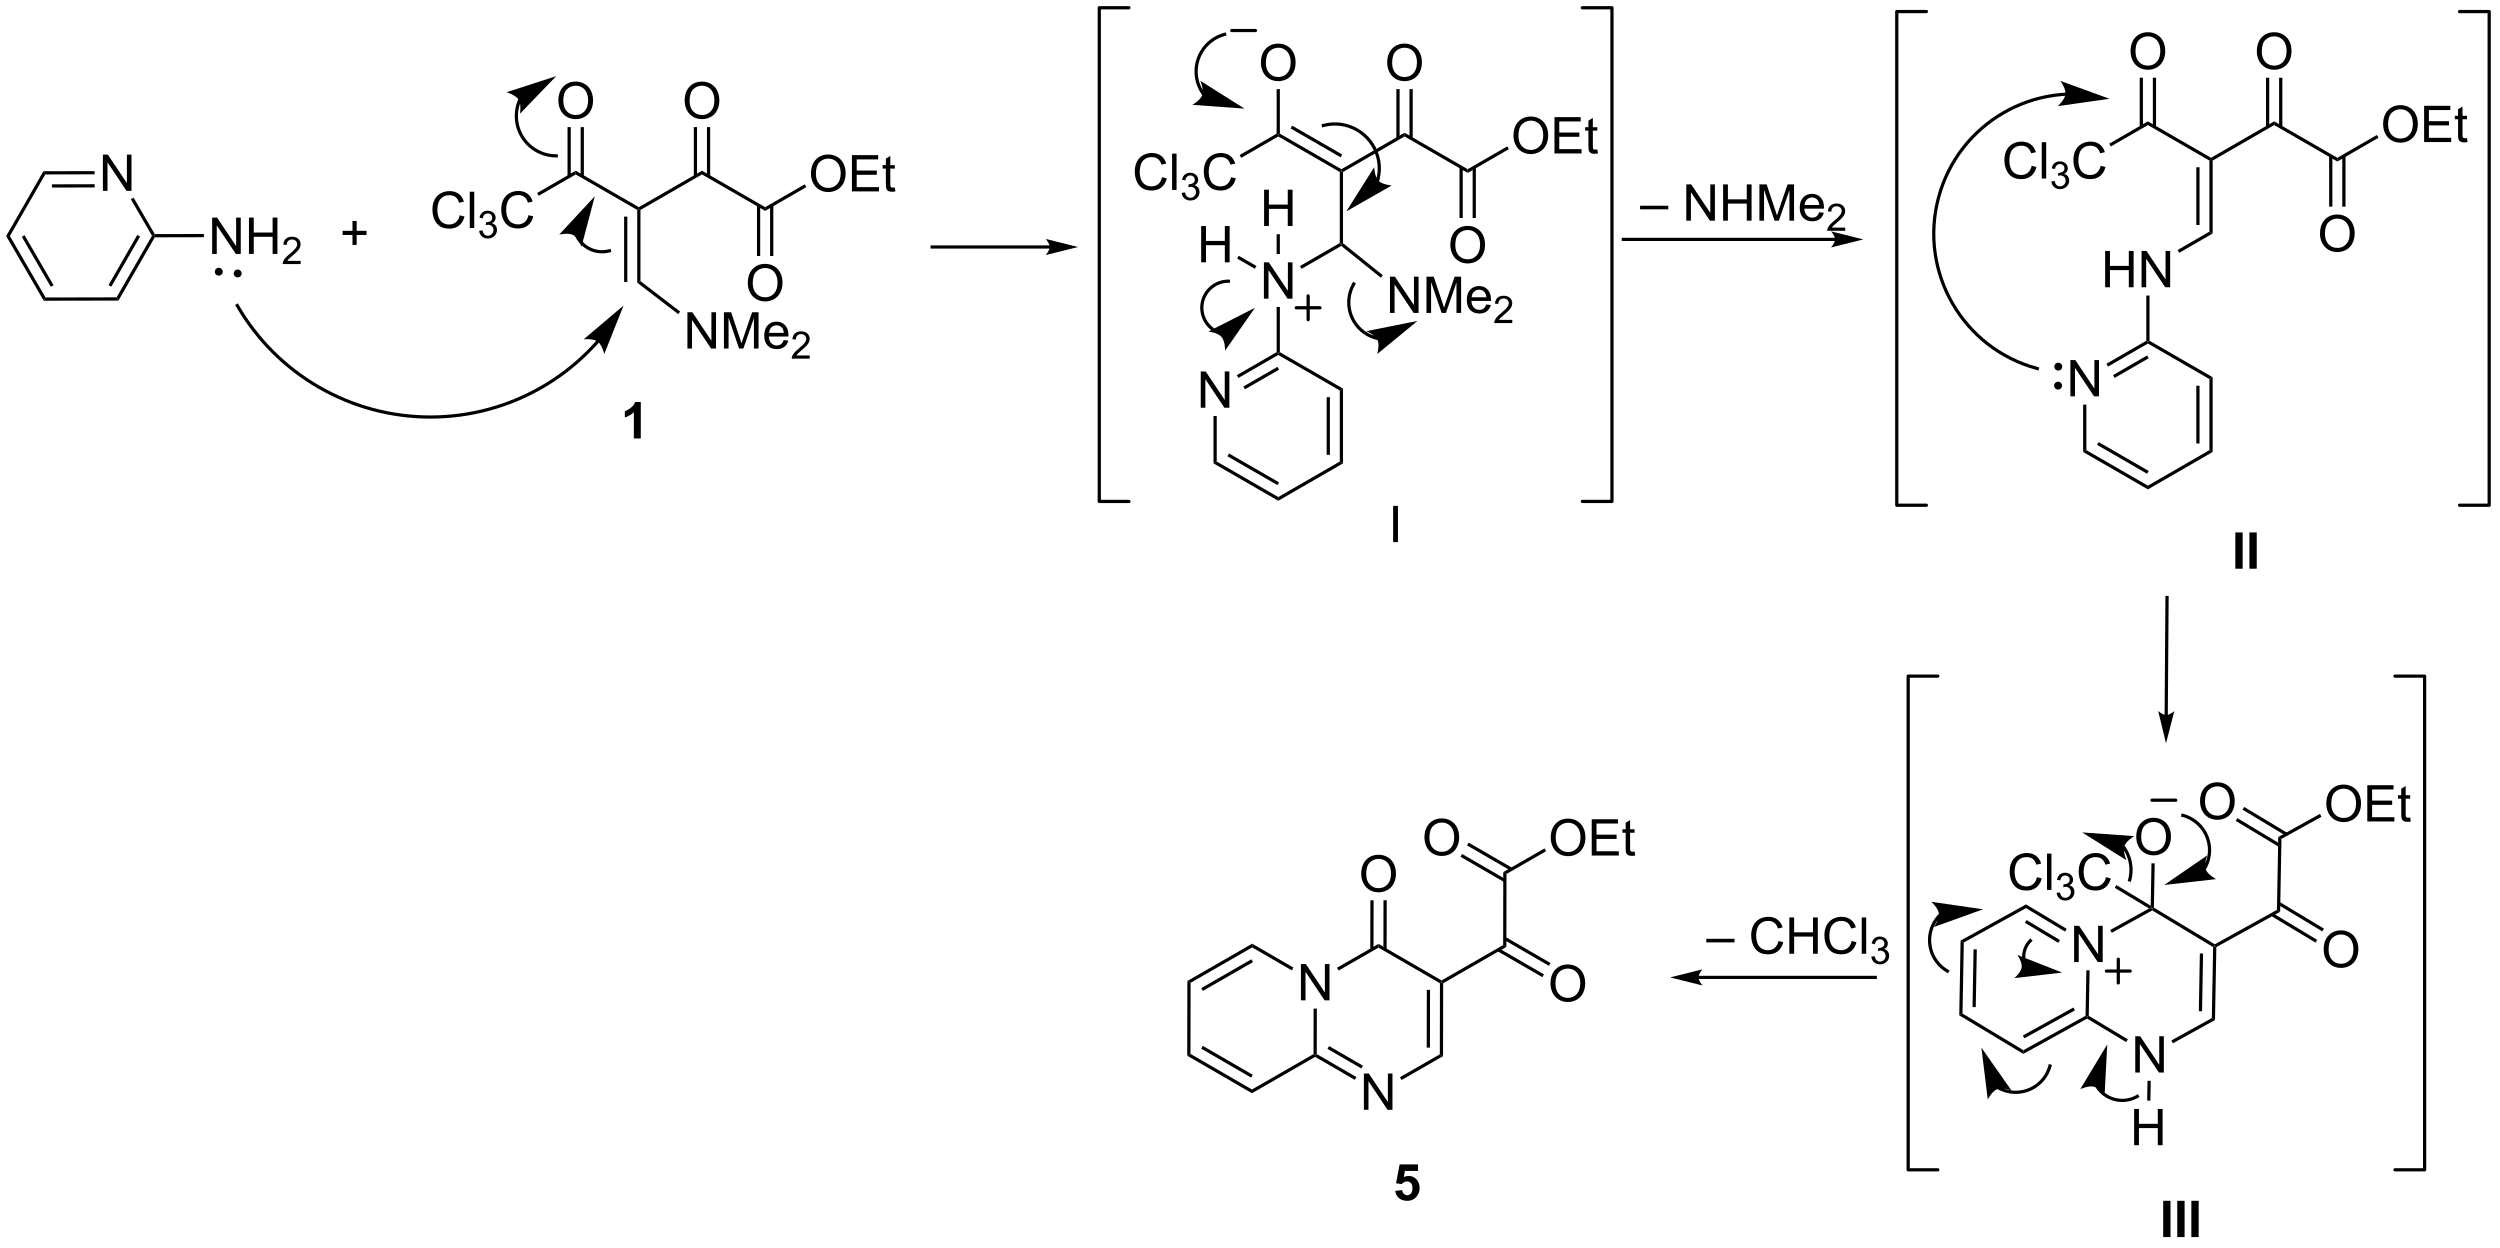 <?xml version="1.0" encoding="UTF-8"?>
<!DOCTYPE svg PUBLIC '-//W3C//DTD SVG 1.0//EN'
          'http://www.w3.org/TR/2001/REC-SVG-20010904/DTD/svg10.dtd'>
<svg stroke-dasharray="none" shape-rendering="auto" xmlns="http://www.w3.org/2000/svg" font-family="'Dialog'" text-rendering="auto" width="541" fill-opacity="1" color-interpolation="auto" color-rendering="auto" preserveAspectRatio="xMidYMid meet" font-size="12px" viewBox="0 0 541 270" fill="black" xmlns:xlink="http://www.w3.org/1999/xlink" stroke="black" image-rendering="auto" stroke-miterlimit="10" stroke-linecap="square" stroke-linejoin="miter" font-style="normal" stroke-width="1" height="270" stroke-dashoffset="0" font-weight="normal" stroke-opacity="1"
><!--Generated by the Batik Graphics2D SVG Generator--><defs id="genericDefs"
  /><g
  ><defs id="defs1"
    ><clipPath clipPathUnits="userSpaceOnUse" id="clipPath1"
      ><path d="M0.633 0.633 L406.028 0.633 L406.028 202.482 L0.633 202.482 L0.633 0.633 Z"
      /></clipPath
      ><clipPath clipPathUnits="userSpaceOnUse" id="clipPath2"
      ><path d="M-0.597 7.123 L-0.597 203.36 L393.526 203.36 L393.526 7.123 Z"
      /></clipPath
    ></defs
    ><g transform="scale(1.333,1.333) translate(-0.633,-0.633) matrix(1.029,0,0,1.029,1.247,-6.694)"
    ><path d="M71.93 41.087 L72.688 41.277 Q72.451 42.212 71.831 42.704 Q71.211 43.193 70.318 43.193 Q69.391 43.193 68.81 42.816 Q68.232 42.438 67.927 41.724 Q67.625 41.008 67.625 40.188 Q67.625 39.292 67.966 38.628 Q68.31 37.962 68.94 37.615 Q69.57 37.269 70.328 37.269 Q71.188 37.269 71.774 37.706 Q72.359 38.144 72.591 38.938 L71.844 39.112 Q71.646 38.487 71.266 38.204 Q70.888 37.917 70.313 37.917 Q69.654 37.917 69.209 38.235 Q68.766 38.55 68.586 39.084 Q68.406 39.618 68.406 40.183 Q68.406 40.915 68.62 41.459 Q68.834 42.003 69.281 42.274 Q69.732 42.542 70.255 42.542 Q70.891 42.542 71.331 42.175 Q71.774 41.808 71.93 41.087 ZM73.517 43.094 L73.517 37.368 L74.22 37.368 L74.22 43.094 L73.517 43.094 Z" stroke="none" clip-path="url(#clipPath2)"
    /></g
    ><g transform="matrix(1.371,0,0,1.371,0.819,-9.769)"
    ><path d="M75.033 43.559 L75.561 43.489 Q75.653 43.938 75.869 44.136 Q76.088 44.333 76.403 44.333 Q76.774 44.333 77.029 44.075 Q77.287 43.817 77.287 43.437 Q77.287 43.073 77.049 42.839 Q76.813 42.602 76.445 42.602 Q76.297 42.602 76.074 42.661 L76.133 42.198 Q76.186 42.204 76.217 42.204 Q76.555 42.204 76.824 42.028 Q77.094 41.852 77.094 41.485 Q77.094 41.196 76.897 41.007 Q76.701 40.815 76.391 40.815 Q76.082 40.815 75.877 41.009 Q75.672 41.202 75.613 41.589 L75.086 41.495 Q75.184 40.964 75.525 40.673 Q75.869 40.382 76.379 40.382 Q76.731 40.382 77.025 40.532 Q77.322 40.683 77.479 40.944 Q77.635 41.204 77.635 41.497 Q77.635 41.776 77.484 42.005 Q77.336 42.233 77.043 42.368 Q77.424 42.456 77.635 42.733 Q77.846 43.009 77.846 43.425 Q77.846 43.987 77.436 44.38 Q77.025 44.77 76.399 44.77 Q75.834 44.77 75.459 44.434 Q75.086 44.097 75.033 43.559 Z" stroke="none" clip-path="url(#clipPath2)"
    /></g
    ><g transform="matrix(1.371,0,0,1.371,0.819,-9.769)"
    ><path d="M82.821 41.087 L83.579 41.277 Q83.342 42.212 82.722 42.704 Q82.103 43.193 81.209 43.193 Q80.282 43.193 79.702 42.816 Q79.124 42.438 78.819 41.724 Q78.517 41.008 78.517 40.188 Q78.517 39.292 78.858 38.628 Q79.202 37.962 79.832 37.615 Q80.462 37.269 81.22 37.269 Q82.079 37.269 82.665 37.706 Q83.251 38.144 83.483 38.938 L82.736 39.112 Q82.538 38.487 82.157 38.204 Q81.78 37.917 81.204 37.917 Q80.545 37.917 80.1 38.235 Q79.657 38.55 79.478 39.084 Q79.298 39.618 79.298 40.183 Q79.298 40.915 79.511 41.459 Q79.725 42.003 80.173 42.274 Q80.624 42.542 81.147 42.542 Q81.782 42.542 82.222 42.175 Q82.665 41.808 82.821 41.087 Z" stroke="none" clip-path="url(#clipPath2)"
    /></g
    ><g transform="matrix(1.371,0,0,1.371,0.819,-9.769)"
    ><path d="M84.428 38.034 L84.173 37.592 L90.273 34.07 L90.273 34.66 Z" stroke="none" clip-path="url(#clipPath2)"
    /></g
    ><g transform="matrix(1.371,0,0,1.371,0.819,-9.769)"
    ><path d="M90.273 34.66 L90.273 34.07 L100.239 39.825 L100.239 40.119 L99.984 40.267 Z" stroke="none" clip-path="url(#clipPath2)"
    /></g
    ><g transform="matrix(1.371,0,0,1.371,0.819,-9.769)"
    ><path d="M100.495 40.267 L100.239 40.119 L100.239 39.825 L110.206 34.07 L110.206 34.66 Z" stroke="none" clip-path="url(#clipPath2)"
    /></g
    ><g transform="matrix(1.371,0,0,1.371,0.819,-9.769)"
    ><path d="M110.206 34.66 L110.206 34.07 L120.173 39.825 L120.173 40.414 Z" stroke="none" clip-path="url(#clipPath2)"
    /></g
    ><g transform="matrix(1.371,0,0,1.371,0.819,-9.769)"
    ><path d="M99.984 40.267 L100.239 40.119 L100.495 40.267 L100.495 51.502 L99.984 51.754 ZM97.913 41.315 L97.913 51.628 L98.423 51.628 L98.423 41.315 Z" stroke="none" clip-path="url(#clipPath2)"
    /></g
    ><g transform="matrix(1.371,0,0,1.371,0.819,-9.769)"
    ><path d="M87.536 23.042 Q87.536 21.615 88.301 20.811 Q89.067 20.003 90.278 20.003 Q91.07 20.003 91.705 20.383 Q92.343 20.761 92.676 21.438 Q93.012 22.115 93.012 22.974 Q93.012 23.847 92.661 24.534 Q92.309 25.222 91.663 25.576 Q91.02 25.93 90.273 25.93 Q89.465 25.93 88.827 25.54 Q88.192 25.146 87.864 24.472 Q87.536 23.795 87.536 23.042 ZM88.317 23.053 Q88.317 24.089 88.872 24.686 Q89.429 25.279 90.27 25.279 Q91.124 25.279 91.676 24.678 Q92.231 24.076 92.231 22.972 Q92.231 22.271 91.994 21.751 Q91.757 21.23 91.301 20.943 Q90.848 20.654 90.28 20.654 Q89.476 20.654 88.895 21.209 Q88.317 21.761 88.317 23.053 Z" stroke="none" clip-path="url(#clipPath2)"
    /></g
    ><g transform="matrix(1.371,0,0,1.371,0.819,-9.769)"
    ><path d="M91.564 34.963 L91.564 27.187 L91.053 27.187 L91.053 34.963 ZM89.492 34.963 L89.492 27.187 L88.982 27.187 L88.982 34.963 Z" stroke="none" clip-path="url(#clipPath2)"
    /></g
    ><g transform="matrix(1.371,0,0,1.371,0.819,-9.769)"
    ><path d="M107.469 23.042 Q107.469 21.615 108.235 20.811 Q109.001 20.003 110.211 20.003 Q111.003 20.003 111.638 20.383 Q112.276 20.761 112.61 21.438 Q112.946 22.115 112.946 22.974 Q112.946 23.847 112.594 24.534 Q112.243 25.222 111.597 25.576 Q110.954 25.93 110.206 25.93 Q109.399 25.93 108.761 25.54 Q108.126 25.146 107.797 24.472 Q107.469 23.795 107.469 23.042 ZM108.251 23.053 Q108.251 24.089 108.805 24.686 Q109.362 25.279 110.204 25.279 Q111.058 25.279 111.61 24.678 Q112.165 24.076 112.165 22.972 Q112.165 22.271 111.928 21.751 Q111.691 21.23 111.235 20.943 Q110.782 20.654 110.214 20.654 Q109.409 20.654 108.829 21.209 Q108.251 21.761 108.251 23.053 Z" stroke="none" clip-path="url(#clipPath2)"
    /></g
    ><g transform="matrix(1.371,0,0,1.371,0.819,-9.769)"
    ><path d="M111.497 34.963 L111.497 27.187 L110.987 27.187 L110.987 34.963 ZM109.425 34.963 L109.425 27.187 L108.915 27.187 L108.915 34.963 Z" stroke="none" clip-path="url(#clipPath2)"
    /></g
    ><g transform="matrix(1.371,0,0,1.371,0.819,-9.769)"
    ><path d="M127.403 34.551 Q127.403 33.124 128.168 32.319 Q128.934 31.512 130.145 31.512 Q130.937 31.512 131.572 31.892 Q132.21 32.27 132.543 32.947 Q132.879 33.624 132.879 34.483 Q132.879 35.356 132.528 36.043 Q132.176 36.731 131.53 37.085 Q130.887 37.439 130.14 37.439 Q129.333 37.439 128.695 37.048 Q128.059 36.655 127.731 35.981 Q127.403 35.303 127.403 34.551 ZM128.184 34.561 Q128.184 35.598 128.739 36.194 Q129.296 36.788 130.137 36.788 Q130.991 36.788 131.543 36.186 Q132.098 35.585 132.098 34.481 Q132.098 33.78 131.861 33.259 Q131.624 32.738 131.168 32.452 Q130.715 32.163 130.148 32.163 Q129.343 32.163 128.762 32.718 Q128.184 33.27 128.184 34.561 ZM133.87 37.34 L133.87 31.613 L138.011 31.613 L138.011 32.288 L134.628 32.288 L134.628 34.043 L137.797 34.043 L137.797 34.715 L134.628 34.715 L134.628 36.663 L138.144 36.663 L138.144 37.34 L133.87 37.34 ZM140.636 36.71 L140.738 37.332 Q140.441 37.395 140.206 37.395 Q139.823 37.395 139.613 37.275 Q139.401 37.153 139.316 36.955 Q139.23 36.757 139.23 36.124 L139.23 33.738 L138.714 33.738 L138.714 33.192 L139.23 33.192 L139.23 32.163 L139.93 31.741 L139.93 33.192 L140.636 33.192 L140.636 33.738 L139.93 33.738 L139.93 36.163 Q139.93 36.465 139.967 36.551 Q140.003 36.637 140.086 36.689 Q140.172 36.738 140.329 36.738 Q140.446 36.738 140.636 36.71 Z" stroke="none" clip-path="url(#clipPath2)"
    /></g
    ><g transform="matrix(1.371,0,0,1.371,0.819,-9.769)"
    ><path d="M120.173 40.414 L120.173 39.825 L126.422 36.217 L126.677 36.659 Z" stroke="none" clip-path="url(#clipPath2)"
    /></g
    ><g transform="matrix(1.371,0,0,1.371,0.819,-9.769)"
    ><path d="M117.436 51.814 Q117.436 50.387 118.202 49.582 Q118.967 48.775 120.178 48.775 Q120.97 48.775 121.605 49.155 Q122.243 49.533 122.577 50.21 Q122.913 50.887 122.913 51.746 Q122.913 52.619 122.561 53.306 Q122.21 53.994 121.564 54.348 Q120.92 54.702 120.173 54.702 Q119.366 54.702 118.728 54.311 Q118.092 53.918 117.764 53.244 Q117.436 52.566 117.436 51.814 ZM118.217 51.824 Q118.217 52.861 118.772 53.457 Q119.329 54.051 120.17 54.051 Q121.025 54.051 121.577 53.449 Q122.131 52.848 122.131 51.744 Q122.131 51.043 121.894 50.522 Q121.657 50.001 121.202 49.715 Q120.749 49.426 120.181 49.426 Q119.376 49.426 118.795 49.981 Q118.217 50.533 118.217 51.824 Z" stroke="none" clip-path="url(#clipPath2)"
    /></g
    ><g transform="matrix(1.371,0,0,1.371,0.819,-9.769)"
    ><path d="M118.882 39.521 L118.882 47.535 L119.392 47.535 L119.392 39.521 ZM120.954 39.521 L120.954 47.535 L121.464 47.535 L121.464 39.521 Z" stroke="none" clip-path="url(#clipPath2)"
    /></g
    ><g transform="matrix(1.371,0,0,1.371,0.819,-9.769)"
    ><path d="M204.74 165.017 L204.74 159.29 L205.519 159.29 L208.526 163.785 L208.526 159.29 L209.253 159.29 L209.253 165.017 L208.474 165.017 L205.466 160.517 L205.466 165.017 L204.74 165.017 Z" stroke="none" clip-path="url(#clipPath2)"
    /></g
    ><g transform="matrix(1.371,0,0,1.371,0.819,-9.769)"
    ><path d="M214.678 182.296 L214.678 176.57 L215.457 176.57 L218.465 181.064 L218.465 176.57 L219.191 176.57 L219.191 182.296 L218.413 182.296 L215.405 177.796 L215.405 182.296 L214.678 182.296 Z" stroke="none" clip-path="url(#clipPath2)"
    /></g
    ><g transform="matrix(1.371,0,0,1.371,0.819,-9.769)"
    ><path d="M226.94 161.88 L226.939 162.175 L226.684 162.321 L216.981 156.698 L216.982 156.109 Z" stroke="none" clip-path="url(#clipPath2)"
    /></g
    ><g transform="matrix(1.371,0,0,1.371,0.819,-9.769)"
    ><path d="M216.982 156.109 L216.981 156.698 L210.687 160.319 L210.432 159.876 Z" stroke="none" clip-path="url(#clipPath2)"
    /></g
    ><g transform="matrix(1.371,0,0,1.371,0.819,-9.769)"
    ><path d="M206.744 166.32 L207.254 166.321 L207.242 173.503 L206.987 173.65 L206.732 173.503 Z" stroke="none" clip-path="url(#clipPath2)"
    /></g
    ><g transform="matrix(1.371,0,0,1.371,0.819,-9.769)"
    ><path d="M206.986 173.945 L206.987 173.65 L207.242 173.503 L213.502 177.132 L213.246 177.573 ZM208.932 172.678 L214.285 175.781 L214.541 175.339 L209.188 172.237 Z" stroke="none" clip-path="url(#clipPath2)"
    /></g
    ><g transform="matrix(1.371,0,0,1.371,0.819,-9.769)"
    ><path d="M220.625 177.598 L220.371 177.156 L226.665 173.536 L227.175 173.831 Z" stroke="none" clip-path="url(#clipPath2)"
    /></g
    ><g transform="matrix(1.371,0,0,1.371,0.819,-9.769)"
    ><path d="M227.175 173.831 L226.665 173.536 L226.684 162.321 L226.939 162.175 L227.194 162.322 ZM225.106 172.484 L225.121 163.368 L224.611 163.367 L224.595 172.483 Z" stroke="none" clip-path="url(#clipPath2)"
    /></g
    ><g transform="matrix(1.371,0,0,1.371,0.819,-9.769)"
    ><path d="M203.564 159.852 L203.308 160.294 L197.048 156.665 L197.049 156.076 Z" stroke="none" clip-path="url(#clipPath2)"
    /></g
    ><g transform="matrix(1.371,0,0,1.371,0.819,-9.769)"
    ><path d="M197.049 156.076 L197.048 156.665 L187.327 162.256 L186.817 161.961 ZM196.917 158.542 L189.014 163.087 L189.269 163.529 L197.172 158.984 Z" stroke="none" clip-path="url(#clipPath2)"
    /></g
    ><g transform="matrix(1.371,0,0,1.371,0.819,-9.769)"
    ><path d="M186.817 161.961 L187.327 162.256 L187.308 173.47 L186.798 173.764 Z" stroke="none" clip-path="url(#clipPath2)"
    /></g
    ><g transform="matrix(1.371,0,0,1.371,0.819,-9.769)"
    ><path d="M186.798 173.764 L187.308 173.47 L197.011 179.094 L197.01 179.683 ZM188.999 172.645 L196.886 177.217 L197.142 176.775 L189.255 172.204 Z" stroke="none" clip-path="url(#clipPath2)"
    /></g
    ><g transform="matrix(1.371,0,0,1.371,0.819,-9.769)"
    ><path d="M197.01 179.683 L197.011 179.094 L206.732 173.503 L206.987 173.65 L206.986 173.945 Z" stroke="none" clip-path="url(#clipPath2)"
    /></g
    ><g transform="matrix(1.371,0,0,1.371,0.819,-9.769)"
    ><path d="M227.194 162.322 L226.939 162.175 L226.94 161.88 L236.661 156.289 L237.17 156.584 Z" stroke="none" clip-path="url(#clipPath2)"
    /></g
    ><g transform="matrix(1.371,0,0,1.371,0.819,-9.769)"
    ><path d="M237.17 156.584 L236.661 156.289 L236.68 144.78 L237.189 145.076 Z" stroke="none" clip-path="url(#clipPath2)"
    /></g
    ><g transform="matrix(1.371,0,0,1.371,0.819,-9.769)"
    ><path d="M244.174 139.376 Q244.174 137.949 244.939 137.144 Q245.705 136.337 246.916 136.337 Q247.708 136.337 248.343 136.717 Q248.981 137.095 249.314 137.772 Q249.65 138.449 249.65 139.309 Q249.65 140.181 249.299 140.868 Q248.947 141.556 248.301 141.91 Q247.658 142.264 246.911 142.264 Q246.103 142.264 245.465 141.874 Q244.83 141.48 244.502 140.806 Q244.174 140.129 244.174 139.376 ZM244.955 139.387 Q244.955 140.423 245.51 141.019 Q246.067 141.613 246.908 141.613 Q247.762 141.613 248.314 141.012 Q248.869 140.41 248.869 139.306 Q248.869 138.605 248.632 138.085 Q248.395 137.564 247.939 137.277 Q247.486 136.988 246.919 136.988 Q246.114 136.988 245.533 137.543 Q244.955 138.095 244.955 139.387 ZM250.641 142.165 L250.641 136.439 L254.782 136.439 L254.782 137.113 L251.399 137.113 L251.399 138.868 L254.568 138.868 L254.568 139.54 L251.399 139.54 L251.399 141.488 L254.915 141.488 L254.915 142.165 L250.641 142.165 ZM257.407 141.535 L257.509 142.157 Q257.212 142.22 256.977 142.22 Q256.594 142.22 256.384 142.1 Q256.173 141.978 256.087 141.78 Q256.001 141.582 256.001 140.949 L256.001 138.564 L255.485 138.564 L255.485 138.017 L256.001 138.017 L256.001 136.988 L256.701 136.566 L256.701 138.017 L257.407 138.017 L257.407 138.564 L256.701 138.564 L256.701 140.988 Q256.701 141.29 256.738 141.376 Q256.774 141.462 256.857 141.514 Q256.943 141.564 257.1 141.564 Q257.217 141.564 257.407 141.535 Z" stroke="none" clip-path="url(#clipPath2)"
    /></g
    ><g transform="matrix(1.371,0,0,1.371,0.819,-9.769)"
    ><path d="M237.189 145.076 L236.68 144.78 L243.19 141.036 L243.444 141.478 Z" stroke="none" clip-path="url(#clipPath2)"
    /></g
    ><g transform="matrix(1.371,0,0,1.371,0.819,-9.769)"
    ><path d="M244.136 162.393 Q244.136 160.966 244.901 160.162 Q245.667 159.355 246.878 159.355 Q247.67 159.355 248.305 159.735 Q248.943 160.112 249.276 160.789 Q249.612 161.466 249.612 162.326 Q249.612 163.198 249.261 163.886 Q248.909 164.573 248.263 164.927 Q247.62 165.282 246.873 165.282 Q246.065 165.282 245.427 164.891 Q244.792 164.498 244.464 163.823 Q244.136 163.146 244.136 162.393 ZM244.917 162.404 Q244.917 163.44 245.472 164.037 Q246.029 164.631 246.87 164.631 Q247.724 164.631 248.276 164.029 Q248.831 163.427 248.831 162.323 Q248.831 161.623 248.594 161.102 Q248.357 160.581 247.901 160.295 Q247.448 160.006 246.881 160.006 Q246.076 160.006 245.495 160.56 Q244.917 161.112 244.917 162.404 Z" stroke="none" clip-path="url(#clipPath2)"
    /></g
    ><g transform="matrix(1.371,0,0,1.371,0.819,-9.769)"
    ><path d="M235.751 157.254 L242.847 161.366 L243.103 160.925 L236.007 156.812 ZM236.79 155.462 L243.886 159.574 L244.141 159.133 L237.045 155.02 Z" stroke="none" clip-path="url(#clipPath2)"
    /></g
    ><g transform="matrix(1.371,0,0,1.371,0.819,-9.769)"
    ><path d="M224.24 139.343 Q224.24 137.916 225.006 137.112 Q225.772 136.304 226.982 136.304 Q227.774 136.304 228.41 136.684 Q229.048 137.062 229.381 137.739 Q229.717 138.416 229.717 139.275 Q229.717 140.148 229.365 140.835 Q229.014 141.523 228.368 141.877 Q227.725 142.231 226.977 142.231 Q226.17 142.231 225.532 141.841 Q224.897 141.447 224.568 140.773 Q224.24 140.096 224.24 139.343 ZM225.022 139.354 Q225.022 140.39 225.576 140.987 Q226.133 141.58 226.975 141.58 Q227.829 141.58 228.381 140.979 Q228.935 140.377 228.935 139.273 Q228.935 138.572 228.699 138.052 Q228.462 137.531 228.006 137.244 Q227.553 136.955 226.985 136.955 Q226.18 136.955 225.6 137.51 Q225.022 138.062 225.022 139.354 Z" stroke="none" clip-path="url(#clipPath2)"
    /></g
    ><g transform="matrix(1.371,0,0,1.371,0.819,-9.769)"
    ><path d="M238.099 144.111 L231.216 140.122 L230.961 140.564 L237.843 144.553 ZM237.06 145.903 L230.178 141.915 L229.922 142.356 L236.805 146.345 Z" stroke="none" clip-path="url(#clipPath2)"
    /></g
    ><g transform="matrix(1.371,0,0,1.371,0.819,-9.769)"
    ><path d="M214.264 145.081 Q214.264 143.654 215.03 142.849 Q215.795 142.042 217.006 142.042 Q217.798 142.042 218.433 142.422 Q219.071 142.8 219.405 143.477 Q219.741 144.154 219.741 145.013 Q219.741 145.886 219.389 146.573 Q219.037 147.261 218.392 147.615 Q217.748 147.969 217.001 147.969 Q216.194 147.969 215.556 147.578 Q214.92 147.185 214.592 146.511 Q214.264 145.834 214.264 145.081 ZM215.045 145.091 Q215.045 146.128 215.6 146.724 Q216.157 147.318 216.998 147.318 Q217.853 147.318 218.405 146.716 Q218.959 146.115 218.959 145.011 Q218.959 144.31 218.722 143.789 Q218.485 143.268 218.03 142.982 Q217.577 142.693 217.009 142.693 Q216.204 142.693 215.623 143.248 Q215.045 143.8 215.045 145.091 Z" stroke="none" clip-path="url(#clipPath2)"
    /></g
    ><g transform="matrix(1.371,0,0,1.371,0.819,-9.769)"
    ><path d="M218.272 157.004 L218.285 149.228 L217.774 149.227 L217.762 157.003 ZM216.2 157 L216.213 149.224 L215.703 149.223 L215.69 157 Z" stroke="none" clip-path="url(#clipPath2)"
    /></g
    ><g transform="matrix(1.371,0,0,1.371,0.819,-9.769)"
    ><path d="M219.626 195.091 L220.72 194.979 Q220.766 195.349 220.996 195.568 Q221.227 195.784 221.527 195.784 Q221.871 195.784 222.107 195.505 Q222.347 195.224 222.347 194.662 Q222.347 194.136 222.11 193.873 Q221.876 193.607 221.496 193.607 Q221.024 193.607 220.649 194.026 L219.759 193.896 L220.321 190.917 L223.222 190.917 L223.222 191.943 L221.152 191.943 L220.98 192.917 Q221.347 192.732 221.73 192.732 Q222.462 192.732 222.97 193.263 Q223.477 193.794 223.477 194.643 Q223.477 195.349 223.066 195.904 Q222.509 196.664 221.516 196.664 Q220.722 196.664 220.222 196.237 Q219.722 195.81 219.626 195.091 Z" stroke="none" clip-path="url(#clipPath2)"
    /></g
    ><g transform="matrix(1.371,0,0,1.371,0.819,-9.769)"
    ><path d="M15.643 37.254 L15.643 31.527 L16.422 31.527 L19.43 36.022 L19.43 31.527 L20.156 31.527 L20.156 37.254 L19.377 37.254 L16.37 32.754 L16.37 37.254 L15.643 37.254 Z" stroke="none" clip-path="url(#clipPath2)"
    /></g
    ><g transform="matrix(1.371,0,0,1.371,0.819,-9.769)"
    ><path d="M14.338 34.132 L14.34 34.642 L6.548 34.661 L6.252 34.151 ZM14.344 36.203 L7.6 36.22 L7.602 36.73 L14.345 36.714 Z" stroke="none" clip-path="url(#clipPath2)"
    /></g
    ><g transform="matrix(1.371,0,0,1.371,0.819,-9.769)"
    ><path d="M6.252 34.151 L6.548 34.661 L0.964 44.386 L0.375 44.387 Z" stroke="none" clip-path="url(#clipPath2)"
    /></g
    ><g transform="matrix(1.371,0,0,1.371,0.819,-9.769)"
    ><path d="M0.375 44.387 L0.964 44.386 L6.594 54.084 L6.301 54.595 ZM2.841 44.509 L7.418 52.393 L7.859 52.137 L3.282 44.253 Z" stroke="none" clip-path="url(#clipPath2)"
    /></g
    ><g transform="matrix(1.371,0,0,1.371,0.819,-9.769)"
    ><path d="M6.301 54.595 L6.594 54.084 L17.808 54.057 L18.104 54.567 Z" stroke="none" clip-path="url(#clipPath2)"
    /></g
    ><g transform="matrix(1.371,0,0,1.371,0.819,-9.769)"
    ><path d="M18.104 54.567 L17.808 54.057 L23.392 44.332 L23.687 44.331 L23.835 44.586 ZM16.977 52.37 L21.516 44.464 L21.074 44.21 L16.534 52.116 Z" stroke="none" clip-path="url(#clipPath2)"
    /></g
    ><g transform="matrix(1.371,0,0,1.371,0.819,-9.769)"
    ><path d="M23.834 44.076 L23.687 44.331 L23.392 44.332 L20.049 38.574 L20.491 38.318 Z" stroke="none" clip-path="url(#clipPath2)"
    /></g
    ><g transform="matrix(1.371,0,0,1.371,0.819,-9.769)"
    ><path d="M32.89 47.204 L32.89 41.477 L33.669 41.477 L36.676 45.972 L36.676 41.477 L37.403 41.477 L37.403 47.204 L36.624 47.204 L33.616 42.704 L33.616 47.204 L32.89 47.204 ZM38.699 47.204 L38.699 41.477 L39.456 41.477 L39.456 43.829 L42.433 43.829 L42.433 41.477 L43.191 41.477 L43.191 47.204 L42.433 47.204 L42.433 44.504 L39.456 44.504 L39.456 47.204 L38.699 47.204 Z" stroke="none" clip-path="url(#clipPath2)"
    /></g
    ><g transform="matrix(1.371,0,0,1.371,0.819,-9.769)"
    ><path d="M46.857 48.296 L46.857 48.804 L44.017 48.804 Q44.011 48.613 44.079 48.437 Q44.187 48.148 44.425 47.867 Q44.665 47.585 45.117 47.216 Q45.816 46.642 46.062 46.306 Q46.308 45.97 46.308 45.671 Q46.308 45.359 46.083 45.144 Q45.861 44.927 45.499 44.927 Q45.118 44.927 44.89 45.156 Q44.661 45.384 44.659 45.788 L44.117 45.734 Q44.173 45.126 44.536 44.81 Q44.9 44.492 45.511 44.492 Q46.13 44.492 46.489 44.835 Q46.851 45.177 46.851 45.683 Q46.851 45.941 46.745 46.191 Q46.64 46.439 46.394 46.714 Q46.15 46.99 45.581 47.47 Q45.107 47.869 44.972 48.011 Q44.837 48.154 44.749 48.296 L46.857 48.296 Z" stroke="none" clip-path="url(#clipPath2)"
    /></g
    ><g transform="matrix(1.371,0,0,1.371,0.819,-9.769)"
    ><path d="M23.835 44.586 L23.687 44.331 L23.834 44.076 L31.585 44.057 L31.587 44.568 Z" stroke="none" clip-path="url(#clipPath2)"
    /></g
    ><g transform="matrix(1.371,0,0,1.371,0.819,-9.769)"
    ><path d="M55.038 45.786 L55.038 44.215 L53.478 44.215 L53.478 43.559 L55.038 43.559 L55.038 42.002 L55.702 42.002 L55.702 43.559 L57.259 43.559 L57.259 44.215 L55.702 44.215 L55.702 45.786 L55.038 45.786 Z" stroke="none" clip-path="url(#clipPath2)"
    /></g
    ><g transform="matrix(1.371,0,0,1.371,0.819,-9.769)"
    ><path d="M36.919 50.663 C36.712 50.663 36.545 50.495 36.545 50.288 C36.545 50.082 36.712 49.914 36.919 49.914 C37.126 49.914 37.294 50.082 37.294 50.288 C37.294 50.495 37.126 50.663 36.919 50.663" stroke="none" clip-path="url(#clipPath2)"
    /></g
    ><g stroke-width="0.51" transform="matrix(1.371,0,0,1.371,0.819,-9.769)" stroke-linejoin="round" stroke-linecap="round"
    ><path fill="none" d="M36.919 50.663 C36.712 50.663 36.545 50.495 36.545 50.288 C36.545 50.082 36.712 49.914 36.919 49.914 C37.126 49.914 37.294 50.082 37.294 50.288 C37.294 50.495 37.126 50.663 36.919 50.663" clip-path="url(#clipPath2)"
    /></g
    ><g transform="matrix(1.371,0,0,1.371,0.819,-9.769)"
    ><path d="M33.935 50.388 C33.728 50.388 33.56 50.22 33.56 50.013 C33.56 49.806 33.728 49.639 33.935 49.639 C34.142 49.639 34.309 49.806 34.309 50.013 C34.309 50.22 34.142 50.388 33.935 50.388" stroke="none" clip-path="url(#clipPath2)"
    /></g
    ><g stroke-width="0.51" transform="matrix(1.371,0,0,1.371,0.819,-9.769)" stroke-linejoin="round" stroke-linecap="round"
    ><path fill="none" d="M33.935 50.388 C33.728 50.388 33.56 50.22 33.56 50.013 C33.56 49.806 33.728 49.639 33.935 49.639 C34.142 49.639 34.309 49.806 34.309 50.013 C34.309 50.22 34.142 50.388 33.935 50.388" clip-path="url(#clipPath2)"
    /></g
    ><g transform="matrix(1.371,0,0,1.371,0.819,-9.769)"
    ><path d="M165.093 45.858 L146.541 45.858 L146.286 45.858 L146.286 46.368 L146.541 46.368 L165.093 46.368 L165.349 46.368 L165.349 45.858 L165.093 45.858 ZM169.558 46.113 L164.456 44.838 C164.456 44.838 165.093 45.555 165.093 46.113 C165.093 46.672 164.456 47.389 164.456 47.389 Z" stroke="none" clip-path="url(#clipPath2)"
    /></g
    ><g transform="matrix(1.371,0,0,1.371,0.819,-9.769)"
    ><path d="M182.821 35.092 L183.578 35.282 Q183.341 36.217 182.722 36.71 Q182.102 37.199 181.209 37.199 Q180.282 37.199 179.701 36.822 Q179.123 36.444 178.818 35.73 Q178.516 35.014 178.516 34.194 Q178.516 33.298 178.857 32.634 Q179.201 31.967 179.831 31.621 Q180.461 31.275 181.219 31.275 Q182.078 31.275 182.664 31.712 Q183.25 32.15 183.482 32.944 L182.735 33.118 Q182.537 32.493 182.157 32.21 Q181.779 31.923 181.203 31.923 Q180.545 31.923 180.099 32.241 Q179.657 32.556 179.477 33.09 Q179.297 33.624 179.297 34.189 Q179.297 34.92 179.511 35.465 Q179.724 36.009 180.172 36.28 Q180.623 36.548 181.146 36.548 Q181.782 36.548 182.222 36.181 Q182.664 35.814 182.821 35.092 ZM184.408 37.1 L184.408 31.374 L185.111 31.374 L185.111 37.1 L184.408 37.1 Z" stroke="none" clip-path="url(#clipPath2)"
    /></g
    ><g transform="matrix(1.371,0,0,1.371,0.819,-9.769)"
    ><path d="M185.924 37.565 L186.452 37.495 Q186.543 37.944 186.76 38.142 Q186.979 38.339 187.293 38.339 Q187.664 38.339 187.92 38.081 Q188.178 37.823 188.178 37.442 Q188.178 37.079 187.94 36.845 Q187.703 36.608 187.336 36.608 Q187.188 36.608 186.965 36.667 L187.024 36.204 Q187.077 36.21 187.108 36.21 Q187.446 36.21 187.715 36.034 Q187.985 35.858 187.985 35.491 Q187.985 35.202 187.787 35.013 Q187.592 34.821 187.282 34.821 Q186.973 34.821 186.768 35.015 Q186.563 35.208 186.504 35.595 L185.977 35.501 Q186.075 34.97 186.416 34.679 Q186.76 34.388 187.27 34.388 Q187.621 34.388 187.916 34.538 Q188.213 34.688 188.369 34.95 Q188.526 35.21 188.526 35.503 Q188.526 35.782 188.375 36.011 Q188.227 36.239 187.934 36.374 Q188.315 36.462 188.526 36.739 Q188.737 37.015 188.737 37.431 Q188.737 37.993 188.327 38.386 Q187.916 38.776 187.289 38.776 Q186.725 38.776 186.35 38.44 Q185.977 38.102 185.924 37.565 Z" stroke="none" clip-path="url(#clipPath2)"
    /></g
    ><g transform="matrix(1.371,0,0,1.371,0.819,-9.769)"
    ><path d="M193.712 35.092 L194.47 35.282 Q194.233 36.217 193.613 36.71 Q192.994 37.199 192.1 37.199 Q191.173 37.199 190.592 36.822 Q190.014 36.444 189.71 35.73 Q189.407 35.014 189.407 34.194 Q189.407 33.298 189.749 32.634 Q190.092 31.967 190.723 31.621 Q191.353 31.275 192.111 31.275 Q192.97 31.275 193.556 31.712 Q194.142 32.15 194.374 32.944 L193.626 33.118 Q193.428 32.493 193.048 32.21 Q192.671 31.923 192.095 31.923 Q191.436 31.923 190.991 32.241 Q190.548 32.556 190.369 33.09 Q190.189 33.624 190.189 34.189 Q190.189 34.92 190.402 35.465 Q190.616 36.009 191.064 36.28 Q191.514 36.548 192.038 36.548 Q192.673 36.548 193.113 36.181 Q193.556 35.814 193.712 35.092 Z" stroke="none" clip-path="url(#clipPath2)"
    /></g
    ><g transform="matrix(1.371,0,0,1.371,0.819,-9.769)"
    ><path d="M195.319 32.04 L195.064 31.598 L200.908 28.224 L201.163 28.371 L201.163 28.666 Z" stroke="none" clip-path="url(#clipPath2)"
    /></g
    ><g transform="matrix(1.371,0,0,1.371,0.819,-9.769)"
    ><path d="M201.163 28.666 L201.163 28.371 L201.418 28.224 L211.13 33.831 L211.13 34.125 L210.875 34.273 ZM203.107 27.396 L211.003 31.954 L211.258 31.512 L203.363 26.954 Z" stroke="none" clip-path="url(#clipPath2)"
    /></g
    ><g transform="matrix(1.371,0,0,1.371,0.819,-9.769)"
    ><path d="M211.385 34.273 L211.13 34.125 L211.13 33.831 L221.097 28.076 L221.097 28.666 Z" stroke="none" clip-path="url(#clipPath2)"
    /></g
    ><g transform="matrix(1.371,0,0,1.371,0.819,-9.769)"
    ><path d="M221.097 28.666 L221.097 28.076 L231.064 33.831 L231.064 34.42 Z" stroke="none" clip-path="url(#clipPath2)"
    /></g
    ><g transform="matrix(1.371,0,0,1.371,0.819,-9.769)"
    ><path d="M210.875 34.273 L211.13 34.125 L211.385 34.273 L211.385 45.512 L211.13 45.634 L210.875 45.487 Z" stroke="none" clip-path="url(#clipPath2)"
    /></g
    ><g transform="matrix(1.371,0,0,1.371,0.819,-9.769)"
    ><path d="M198.426 17.048 Q198.426 15.621 199.192 14.816 Q199.958 14.009 201.169 14.009 Q201.96 14.009 202.596 14.389 Q203.234 14.767 203.567 15.444 Q203.903 16.121 203.903 16.98 Q203.903 17.853 203.551 18.54 Q203.2 19.228 202.554 19.582 Q201.911 19.936 201.163 19.936 Q200.356 19.936 199.718 19.546 Q199.083 19.152 198.755 18.478 Q198.426 17.801 198.426 17.048 ZM199.208 17.059 Q199.208 18.095 199.762 18.691 Q200.32 19.285 201.161 19.285 Q202.015 19.285 202.567 18.684 Q203.122 18.082 203.122 16.978 Q203.122 16.277 202.885 15.757 Q202.648 15.236 202.192 14.949 Q201.739 14.66 201.171 14.66 Q200.367 14.66 199.786 15.215 Q199.208 15.767 199.208 17.059 Z" stroke="none" clip-path="url(#clipPath2)"
    /></g
    ><g transform="matrix(1.371,0,0,1.371,0.819,-9.769)"
    ><path d="M201.418 28.224 L201.163 28.371 L200.908 28.224 L200.908 21.193 L201.418 21.193 Z" stroke="none" clip-path="url(#clipPath2)"
    /></g
    ><g transform="matrix(1.371,0,0,1.371,0.819,-9.769)"
    ><path d="M218.36 17.048 Q218.36 15.621 219.126 14.816 Q219.891 14.009 221.102 14.009 Q221.894 14.009 222.529 14.389 Q223.167 14.767 223.501 15.444 Q223.837 16.121 223.837 16.98 Q223.837 17.853 223.485 18.54 Q223.133 19.228 222.488 19.582 Q221.844 19.936 221.097 19.936 Q220.29 19.936 219.652 19.546 Q219.016 19.152 218.688 18.478 Q218.36 17.801 218.36 17.048 ZM219.141 17.059 Q219.141 18.095 219.696 18.691 Q220.253 19.285 221.094 19.285 Q221.949 19.285 222.501 18.684 Q223.055 18.082 223.055 16.978 Q223.055 16.277 222.818 15.757 Q222.581 15.236 222.126 14.949 Q221.673 14.66 221.105 14.66 Q220.3 14.66 219.719 15.215 Q219.141 15.767 219.141 17.059 Z" stroke="none" clip-path="url(#clipPath2)"
    /></g
    ><g transform="matrix(1.371,0,0,1.371,0.819,-9.769)"
    ><path d="M222.388 28.969 L222.388 21.193 L221.878 21.193 L221.878 28.969 ZM220.316 28.969 L220.316 21.193 L219.806 21.193 L219.806 28.969 Z" stroke="none" clip-path="url(#clipPath2)"
    /></g
    ><g transform="matrix(1.371,0,0,1.371,0.819,-9.769)"
    ><path d="M238.294 28.557 Q238.294 27.13 239.059 26.325 Q239.825 25.518 241.036 25.518 Q241.827 25.518 242.463 25.898 Q243.101 26.276 243.434 26.953 Q243.77 27.63 243.77 28.489 Q243.77 29.361 243.419 30.049 Q243.067 30.736 242.421 31.091 Q241.778 31.445 241.031 31.445 Q240.223 31.445 239.585 31.054 Q238.95 30.661 238.622 29.986 Q238.294 29.309 238.294 28.557 ZM239.075 28.567 Q239.075 29.604 239.63 30.2 Q240.187 30.794 241.028 30.794 Q241.882 30.794 242.434 30.192 Q242.989 29.591 242.989 28.486 Q242.989 27.786 242.752 27.265 Q242.515 26.744 242.059 26.458 Q241.606 26.169 241.038 26.169 Q240.234 26.169 239.653 26.724 Q239.075 27.276 239.075 28.567 ZM244.761 31.346 L244.761 25.619 L248.902 25.619 L248.902 26.294 L245.519 26.294 L245.519 28.049 L248.688 28.049 L248.688 28.721 L245.519 28.721 L245.519 30.669 L249.035 30.669 L249.035 31.346 L244.761 31.346 ZM251.527 30.716 L251.628 31.338 Q251.331 31.401 251.097 31.401 Q250.714 31.401 250.503 31.281 Q250.292 31.158 250.206 30.96 Q250.12 30.763 250.12 30.13 L250.12 27.744 L249.605 27.744 L249.605 27.198 L250.12 27.198 L250.12 26.169 L250.821 25.747 L250.821 27.198 L251.527 27.198 L251.527 27.744 L250.821 27.744 L250.821 30.169 Q250.821 30.471 250.857 30.557 Q250.894 30.643 250.977 30.695 Q251.063 30.744 251.219 30.744 Q251.337 30.744 251.527 30.716 Z" stroke="none" clip-path="url(#clipPath2)"
    /></g
    ><g transform="matrix(1.371,0,0,1.371,0.819,-9.769)"
    ><path d="M231.064 34.42 L231.064 33.831 L237.313 30.223 L237.568 30.665 Z" stroke="none" clip-path="url(#clipPath2)"
    /></g
    ><g transform="matrix(1.371,0,0,1.371,0.819,-9.769)"
    ><path d="M228.327 45.82 Q228.327 44.393 229.092 43.588 Q229.858 42.781 231.069 42.781 Q231.861 42.781 232.496 43.161 Q233.134 43.539 233.467 44.216 Q233.803 44.893 233.803 45.752 Q233.803 46.624 233.452 47.312 Q233.1 47.999 232.454 48.354 Q231.811 48.708 231.064 48.708 Q230.256 48.708 229.619 48.317 Q228.983 47.924 228.655 47.249 Q228.327 46.572 228.327 45.82 ZM229.108 45.83 Q229.108 46.867 229.663 47.463 Q230.22 48.057 231.061 48.057 Q231.915 48.057 232.467 47.455 Q233.022 46.854 233.022 45.749 Q233.022 45.049 232.785 44.528 Q232.548 44.007 232.092 43.721 Q231.639 43.432 231.072 43.432 Q230.267 43.432 229.686 43.986 Q229.108 44.539 229.108 45.83 Z" stroke="none" clip-path="url(#clipPath2)"
    /></g
    ><g transform="matrix(1.371,0,0,1.371,0.819,-9.769)"
    ><path d="M229.773 33.527 L229.773 41.541 L230.283 41.541 L230.283 33.527 ZM231.845 33.527 L231.845 41.541 L232.355 41.541 L232.355 33.527 Z" stroke="none" clip-path="url(#clipPath2)"
    /></g
    ><g transform="matrix(1.371,0,0,1.371,0.819,-9.769)"
    ><path d="M198.898 54.263 L198.898 48.537 L199.676 48.537 L202.684 53.031 L202.684 48.537 L203.411 48.537 L203.411 54.263 L202.632 54.263 L199.624 49.763 L199.624 54.263 L198.898 54.263 Z" stroke="none" clip-path="url(#clipPath2)"
    /></g
    ><g transform="matrix(1.371,0,0,1.371,0.819,-9.769)"
    ><path d="M210.875 45.487 L211.13 45.634 L211.107 45.942 L204.845 49.557 L204.59 49.115 Z" stroke="none" clip-path="url(#clipPath2)"
    /></g
    ><g transform="matrix(1.371,0,0,1.371,0.819,-9.769)"
    ><path d="M218.797 56.518 L218.797 50.792 L219.575 50.792 L222.583 55.286 L222.583 50.792 L223.31 50.792 L223.31 56.518 L222.531 56.518 L219.523 52.018 L219.523 56.518 L218.797 56.518 ZM224.559 56.518 L224.559 50.792 L225.699 50.792 L227.056 54.846 Q227.243 55.411 227.329 55.693 Q227.426 55.38 227.634 54.776 L229.004 50.792 L230.025 50.792 L230.025 56.518 L229.293 56.518 L229.293 51.724 L227.629 56.518 L226.946 56.518 L225.29 51.643 L225.29 56.518 L224.559 56.518 ZM233.996 55.182 L234.722 55.271 Q234.551 55.909 234.084 56.26 Q233.621 56.612 232.9 56.612 Q231.988 56.612 231.454 56.052 Q230.923 55.49 230.923 54.479 Q230.923 53.432 231.462 52.854 Q232.001 52.276 232.861 52.276 Q233.691 52.276 234.217 52.844 Q234.746 53.409 234.746 54.435 Q234.746 54.497 234.743 54.622 L231.65 54.622 Q231.689 55.307 232.035 55.672 Q232.384 56.034 232.902 56.034 Q233.29 56.034 233.564 55.831 Q233.837 55.628 233.996 55.182 ZM231.689 54.044 L234.004 54.044 Q233.957 53.521 233.738 53.26 Q233.402 52.854 232.868 52.854 Q232.384 52.854 232.053 53.18 Q231.722 53.503 231.689 54.044 Z" stroke="none" clip-path="url(#clipPath2)"
    /></g
    ><g transform="matrix(1.371,0,0,1.371,0.819,-9.769)"
    ><path d="M238.1 57.61 L238.1 58.118 L235.26 58.118 Q235.254 57.927 235.322 57.751 Q235.43 57.462 235.668 57.181 Q235.908 56.899 236.359 56.53 Q237.059 55.956 237.305 55.62 Q237.551 55.284 237.551 54.985 Q237.551 54.673 237.326 54.458 Q237.103 54.241 236.742 54.241 Q236.361 54.241 236.133 54.47 Q235.904 54.698 235.902 55.103 L235.359 55.048 Q235.416 54.441 235.779 54.124 Q236.143 53.806 236.754 53.806 Q237.373 53.806 237.732 54.149 Q238.094 54.491 238.094 54.997 Q238.094 55.255 237.988 55.505 Q237.883 55.753 237.637 56.028 Q237.393 56.304 236.824 56.784 Q236.35 57.183 236.215 57.325 Q236.08 57.468 235.992 57.61 L238.1 57.61 Z" stroke="none" clip-path="url(#clipPath2)"
    /></g
    ><g transform="matrix(1.371,0,0,1.371,0.819,-9.769)"
    ><path d="M211.107 45.942 L211.13 45.634 L211.385 45.512 L217.672 50.566 L217.352 50.963 Z" stroke="none" clip-path="url(#clipPath2)"
    /></g
    ><g transform="matrix(1.371,0,0,1.371,0.819,-9.769)"
    ><path d="M107.906 62.137 L107.906 56.411 L108.685 56.411 L111.692 60.906 L111.692 56.411 L112.419 56.411 L112.419 62.137 L111.64 62.137 L108.632 57.637 L108.632 62.137 L107.906 62.137 ZM113.668 62.137 L113.668 56.411 L114.808 56.411 L116.165 60.465 Q116.353 61.031 116.439 61.312 Q116.535 60.999 116.743 60.395 L118.113 56.411 L119.134 56.411 L119.134 62.137 L118.402 62.137 L118.402 57.343 L116.738 62.137 L116.056 62.137 L114.4 57.262 L114.4 62.137 L113.668 62.137 ZM123.105 60.801 L123.832 60.89 Q123.66 61.528 123.194 61.88 Q122.73 62.231 122.009 62.231 Q121.097 62.231 120.564 61.671 Q120.032 61.109 120.032 60.098 Q120.032 59.051 120.571 58.473 Q121.11 57.895 121.97 57.895 Q122.8 57.895 123.326 58.463 Q123.855 59.028 123.855 60.054 Q123.855 60.117 123.853 60.242 L120.759 60.242 Q120.798 60.926 121.144 61.291 Q121.493 61.653 122.011 61.653 Q122.4 61.653 122.673 61.45 Q122.946 61.247 123.105 60.801 ZM120.798 59.663 L123.113 59.663 Q123.066 59.14 122.847 58.88 Q122.511 58.473 121.978 58.473 Q121.493 58.473 121.162 58.799 Q120.832 59.122 120.798 59.663 Z" stroke="none" clip-path="url(#clipPath2)"
    /></g
    ><g transform="matrix(1.371,0,0,1.371,0.819,-9.769)"
    ><path d="M127.209 63.23 L127.209 63.737 L124.369 63.737 Q124.363 63.546 124.431 63.37 Q124.539 63.081 124.777 62.8 Q125.017 62.519 125.469 62.149 Q126.168 61.575 126.414 61.239 Q126.66 60.903 126.66 60.605 Q126.66 60.292 126.435 60.077 Q126.213 59.86 125.851 59.86 Q125.47 59.86 125.242 60.089 Q125.013 60.317 125.011 60.722 L124.469 60.667 Q124.525 60.06 124.888 59.743 Q125.252 59.425 125.863 59.425 Q126.482 59.425 126.841 59.769 Q127.203 60.11 127.203 60.616 Q127.203 60.874 127.097 61.124 Q126.992 61.372 126.746 61.648 Q126.502 61.923 125.933 62.403 Q125.459 62.802 125.324 62.944 Q125.189 63.087 125.101 63.23 L127.209 63.23 Z" stroke="none" clip-path="url(#clipPath2)"
    /></g
    ><g transform="matrix(1.371,0,0,1.371,0.819,-9.769)"
    ><path d="M99.984 51.754 L100.495 51.502 L106.757 56.3 L106.447 56.705 Z" stroke="none" clip-path="url(#clipPath2)"
    /></g
    ><g transform="matrix(1.371,0,0,1.371,0.819,-9.769)"
    ><path d="M89.941 43.813 L89.941 43.814 L89.941 43.814 L89.942 43.816 L89.947 43.831 L89.956 43.859 C89.981 43.937 90.007 44.012 90.035 44.086 C90.092 44.235 90.155 44.379 90.225 44.52 C90.365 44.799 90.531 45.062 90.719 45.303 C91.095 45.785 91.559 46.187 92.081 46.488 C93.127 47.092 94.401 47.295 95.655 46.96 L95.902 46.894 L95.77 46.401 L95.523 46.467 C94.4 46.767 93.265 46.583 92.337 46.046 C91.871 45.778 91.457 45.42 91.122 44.989 C90.954 44.774 90.806 44.541 90.682 44.291 C90.619 44.167 90.563 44.038 90.512 43.905 C90.487 43.839 90.463 43.771 90.441 43.703 L90.433 43.677 L90.429 43.664 L90.428 43.662 L90.428 43.659 L90.427 43.656 L90.348 43.414 L89.863 43.571 L89.941 43.813 ZM93.284 38.106 L87.673 44.148 C87.673 44.148 89.141 43.815 89.907 44.237 C90.674 44.659 91.177 46.078 91.177 46.078 Z" stroke="none" clip-path="url(#clipPath2)"
    /></g
    ><g transform="matrix(1.371,0,0,1.371,0.819,-9.769)"
    ><path d="M81.31 22.565 L81.31 22.566 L81.309 22.567 L81.305 22.576 L81.296 22.594 C81.25 22.69 81.206 22.787 81.165 22.884 C80.833 23.669 80.65 24.531 80.65 25.434 C80.65 27.239 81.382 28.878 82.568 30.065 C83.755 31.251 85.393 31.983 87.199 31.983 L87.454 31.983 L87.454 31.473 L87.199 31.473 C85.529 31.473 84.02 30.795 82.929 29.704 C81.838 28.613 81.16 27.104 81.16 25.434 C81.16 24.599 81.33 23.805 81.635 23.083 C81.673 22.993 81.713 22.904 81.756 22.816 L81.764 22.799 L81.768 22.791 L81.768 22.79 L81.769 22.787 L81.881 22.558 L81.421 22.335 L81.31 22.565 ZM87.199 19.14 L79.355 21.683 C79.355 21.683 80.799 22.107 81.263 22.849 C81.726 23.591 81.475 25.075 81.475 25.075 Z" stroke="none" clip-path="url(#clipPath2)"
    /></g
    ><g transform="matrix(1.371,0,0,1.371,0.819,-9.769)"
    ><path d="M320.085 33.294 L320.843 33.484 Q320.606 34.419 319.986 34.911 Q319.367 35.401 318.473 35.401 Q317.546 35.401 316.966 35.023 Q316.387 34.646 316.083 33.932 Q315.781 33.216 315.781 32.396 Q315.781 31.5 316.122 30.836 Q316.466 30.169 317.096 29.823 Q317.726 29.477 318.484 29.477 Q319.343 29.477 319.929 29.914 Q320.515 30.352 320.747 31.146 L320 31.32 Q319.802 30.695 319.421 30.411 Q319.044 30.125 318.468 30.125 Q317.809 30.125 317.364 30.443 Q316.921 30.758 316.742 31.292 Q316.562 31.825 316.562 32.391 Q316.562 33.122 316.776 33.667 Q316.989 34.211 317.437 34.482 Q317.887 34.75 318.411 34.75 Q319.046 34.75 319.486 34.383 Q319.929 34.016 320.085 33.294 ZM321.673 35.302 L321.673 29.575 L322.376 29.575 L322.376 35.302 L321.673 35.302 Z" stroke="none" clip-path="url(#clipPath2)"
    /></g
    ><g transform="matrix(1.371,0,0,1.371,0.819,-9.769)"
    ><path d="M323.189 35.767 L323.716 35.697 Q323.808 36.146 324.025 36.343 Q324.244 36.541 324.558 36.541 Q324.929 36.541 325.185 36.283 Q325.443 36.025 325.443 35.644 Q325.443 35.281 325.205 35.047 Q324.968 34.81 324.601 34.81 Q324.453 34.81 324.23 34.869 L324.289 34.406 Q324.341 34.412 324.373 34.412 Q324.71 34.412 324.98 34.236 Q325.25 34.06 325.25 33.693 Q325.25 33.404 325.052 33.215 Q324.857 33.023 324.546 33.023 Q324.238 33.023 324.033 33.217 Q323.828 33.41 323.769 33.797 L323.242 33.703 Q323.339 33.172 323.681 32.88 Q324.025 32.59 324.535 32.59 Q324.886 32.59 325.181 32.74 Q325.478 32.89 325.634 33.152 Q325.791 33.412 325.791 33.705 Q325.791 33.984 325.64 34.212 Q325.492 34.441 325.199 34.576 Q325.58 34.664 325.791 34.941 Q326.002 35.217 326.002 35.633 Q326.002 36.195 325.591 36.587 Q325.181 36.978 324.554 36.978 Q323.99 36.978 323.615 36.642 Q323.242 36.304 323.189 35.767 Z" stroke="none" clip-path="url(#clipPath2)"
    /></g
    ><g transform="matrix(1.371,0,0,1.371,0.819,-9.769)"
    ><path d="M330.977 33.294 L331.735 33.484 Q331.498 34.419 330.878 34.911 Q330.258 35.401 329.365 35.401 Q328.438 35.401 327.857 35.023 Q327.279 34.646 326.974 33.932 Q326.672 33.216 326.672 32.396 Q326.672 31.5 327.014 30.836 Q327.357 30.169 327.987 29.823 Q328.618 29.477 329.375 29.477 Q330.235 29.477 330.821 29.914 Q331.407 30.352 331.639 31.146 L330.891 31.32 Q330.693 30.695 330.313 30.411 Q329.935 30.125 329.36 30.125 Q328.701 30.125 328.256 30.443 Q327.813 30.758 327.633 31.292 Q327.454 31.825 327.454 32.391 Q327.454 33.122 327.667 33.667 Q327.881 34.211 328.329 34.482 Q328.779 34.75 329.303 34.75 Q329.938 34.75 330.378 34.383 Q330.821 34.016 330.977 33.294 Z" stroke="none" clip-path="url(#clipPath2)"
    /></g
    ><g transform="matrix(1.371,0,0,1.371,0.819,-9.769)"
    ><path d="M332.584 30.241 L332.329 29.8 L338.428 26.278 L338.428 26.867 Z" stroke="none" clip-path="url(#clipPath2)"
    /></g
    ><g transform="matrix(1.371,0,0,1.371,0.819,-9.769)"
    ><path d="M338.428 26.867 L338.428 26.278 L348.395 32.032 L348.395 32.327 L348.14 32.474 Z" stroke="none" clip-path="url(#clipPath2)"
    /></g
    ><g transform="matrix(1.371,0,0,1.371,0.819,-9.769)"
    ><path d="M348.65 32.474 L348.395 32.327 L348.395 32.032 L358.362 26.278 L358.362 26.867 Z" stroke="none" clip-path="url(#clipPath2)"
    /></g
    ><g transform="matrix(1.371,0,0,1.371,0.819,-9.769)"
    ><path d="M358.362 26.867 L358.362 26.278 L368.329 32.032 L368.329 32.622 Z" stroke="none" clip-path="url(#clipPath2)"
    /></g
    ><g transform="matrix(1.371,0,0,1.371,0.819,-9.769)"
    ><path d="M348.14 32.474 L348.395 32.327 L348.65 32.474 L348.65 43.983 L348.14 43.688 ZM346.068 33.523 L346.068 42.64 L346.579 42.64 L346.579 33.523 Z" stroke="none" clip-path="url(#clipPath2)"
    /></g
    ><g transform="matrix(1.371,0,0,1.371,0.819,-9.769)"
    ><path d="M335.691 15.25 Q335.691 13.823 336.457 13.018 Q337.223 12.211 338.433 12.211 Q339.225 12.211 339.861 12.591 Q340.498 12.969 340.832 13.646 Q341.168 14.323 341.168 15.182 Q341.168 16.055 340.816 16.742 Q340.465 17.43 339.819 17.784 Q339.176 18.138 338.428 18.138 Q337.621 18.138 336.983 17.747 Q336.348 17.354 336.019 16.68 Q335.691 16.003 335.691 15.25 ZM336.473 15.26 Q336.473 16.297 337.027 16.893 Q337.584 17.487 338.426 17.487 Q339.28 17.487 339.832 16.885 Q340.387 16.284 340.387 15.18 Q340.387 14.479 340.149 13.958 Q339.913 13.437 339.457 13.151 Q339.004 12.862 338.436 12.862 Q337.631 12.862 337.051 13.417 Q336.473 13.969 336.473 15.26 Z" stroke="none" clip-path="url(#clipPath2)"
    /></g
    ><g transform="matrix(1.371,0,0,1.371,0.819,-9.769)"
    ><path d="M339.719 27.171 L339.719 19.394 L339.209 19.394 L339.209 27.171 ZM337.647 27.171 L337.647 19.394 L337.137 19.394 L337.137 27.171 Z" stroke="none" clip-path="url(#clipPath2)"
    /></g
    ><g transform="matrix(1.371,0,0,1.371,0.819,-9.769)"
    ><path d="M355.625 15.25 Q355.625 13.823 356.39 13.018 Q357.156 12.211 358.367 12.211 Q359.159 12.211 359.794 12.591 Q360.432 12.969 360.765 13.646 Q361.101 14.323 361.101 15.182 Q361.101 16.055 360.75 16.742 Q360.398 17.43 359.752 17.784 Q359.109 18.138 358.362 18.138 Q357.555 18.138 356.916 17.747 Q356.281 17.354 355.953 16.68 Q355.625 16.003 355.625 15.25 ZM356.406 15.26 Q356.406 16.297 356.961 16.893 Q357.518 17.487 358.359 17.487 Q359.213 17.487 359.765 16.885 Q360.32 16.284 360.32 15.18 Q360.32 14.479 360.083 13.958 Q359.846 13.437 359.39 13.151 Q358.937 12.862 358.37 12.862 Q357.565 12.862 356.984 13.417 Q356.406 13.969 356.406 15.26 Z" stroke="none" clip-path="url(#clipPath2)"
    /></g
    ><g transform="matrix(1.371,0,0,1.371,0.819,-9.769)"
    ><path d="M359.653 27.171 L359.653 19.394 L359.142 19.394 L359.142 27.171 ZM357.581 27.171 L357.581 19.394 L357.071 19.394 L357.071 27.171 Z" stroke="none" clip-path="url(#clipPath2)"
    /></g
    ><g transform="matrix(1.371,0,0,1.371,0.819,-9.769)"
    ><path d="M375.558 26.759 Q375.558 25.332 376.324 24.527 Q377.09 23.72 378.3 23.72 Q379.092 23.72 379.728 24.1 Q380.366 24.477 380.699 25.154 Q381.035 25.832 381.035 26.691 Q381.035 27.563 380.683 28.251 Q380.332 28.938 379.686 29.293 Q379.043 29.647 378.295 29.647 Q377.488 29.647 376.85 29.256 Q376.215 28.863 375.886 28.188 Q375.558 27.511 375.558 26.759 ZM376.34 26.769 Q376.34 27.805 376.894 28.402 Q377.452 28.996 378.293 28.996 Q379.147 28.996 379.699 28.394 Q380.254 27.793 380.254 26.688 Q380.254 25.988 380.017 25.467 Q379.78 24.946 379.324 24.66 Q378.871 24.371 378.303 24.371 Q377.498 24.371 376.918 24.925 Q376.34 25.477 376.34 26.769 ZM382.026 29.548 L382.026 23.821 L386.166 23.821 L386.166 24.496 L382.784 24.496 L382.784 26.251 L385.953 26.251 L385.953 26.923 L382.784 26.923 L382.784 28.871 L386.299 28.871 L386.299 29.548 L382.026 29.548 ZM388.791 28.918 L388.893 29.54 Q388.596 29.602 388.362 29.602 Q387.979 29.602 387.768 29.483 Q387.557 29.36 387.471 29.162 Q387.385 28.964 387.385 28.332 L387.385 25.946 L386.87 25.946 L386.87 25.399 L387.385 25.399 L387.385 24.371 L388.086 23.949 L388.086 25.399 L388.791 25.399 L388.791 25.946 L388.086 25.946 L388.086 28.371 Q388.086 28.673 388.122 28.759 Q388.159 28.845 388.242 28.897 Q388.328 28.946 388.484 28.946 Q388.601 28.946 388.791 28.918 Z" stroke="none" clip-path="url(#clipPath2)"
    /></g
    ><g transform="matrix(1.371,0,0,1.371,0.819,-9.769)"
    ><path d="M368.329 32.622 L368.329 32.032 L374.577 28.425 L374.832 28.867 Z" stroke="none" clip-path="url(#clipPath2)"
    /></g
    ><g transform="matrix(1.371,0,0,1.371,0.819,-9.769)"
    ><path d="M365.592 44.022 Q365.592 42.595 366.357 41.79 Q367.123 40.983 368.334 40.983 Q369.125 40.983 369.761 41.363 Q370.399 41.74 370.732 42.417 Q371.068 43.095 371.068 43.954 Q371.068 44.826 370.717 45.514 Q370.365 46.201 369.719 46.556 Q369.076 46.91 368.329 46.91 Q367.521 46.91 366.883 46.519 Q366.248 46.126 365.92 45.451 Q365.592 44.774 365.592 44.022 ZM366.373 44.032 Q366.373 45.069 366.928 45.665 Q367.485 46.259 368.326 46.259 Q369.18 46.259 369.732 45.657 Q370.287 45.056 370.287 43.951 Q370.287 43.251 370.05 42.73 Q369.813 42.209 369.357 41.923 Q368.904 41.634 368.336 41.634 Q367.532 41.634 366.951 42.188 Q366.373 42.74 366.373 44.032 Z" stroke="none" clip-path="url(#clipPath2)"
    /></g
    ><g transform="matrix(1.371,0,0,1.371,0.819,-9.769)"
    ><path d="M367.038 31.729 L367.038 39.743 L367.548 39.743 L367.548 31.729 ZM369.109 31.729 L369.109 39.743 L369.619 39.743 L369.619 31.729 Z" stroke="none" clip-path="url(#clipPath2)"
    /></g
    ><g transform="matrix(1.371,0,0,1.371,0.819,-9.769)"
    ><path d="M331.682 52.465 L331.682 46.738 L332.44 46.738 L332.44 49.09 L335.416 49.09 L335.416 46.738 L336.174 46.738 L336.174 52.465 L335.416 52.465 L335.416 49.764 L332.44 49.764 L332.44 52.465 L331.682 52.465 ZM337.428 52.465 L337.428 46.738 L338.207 46.738 L341.215 51.233 L341.215 46.738 L341.941 46.738 L341.941 52.465 L341.163 52.465 L338.155 47.965 L338.155 52.465 L337.428 52.465 Z" stroke="none" clip-path="url(#clipPath2)"
    /></g
    ><g transform="matrix(1.371,0,0,1.371,0.819,-9.769)"
    ><path d="M348.14 43.688 L348.65 43.983 L343.375 47.028 L343.12 46.587 Z" stroke="none" clip-path="url(#clipPath2)"
    /></g
    ><g stroke-width="0.51" transform="matrix(1.371,0,0,1.371,0.819,-9.769)" stroke-linejoin="round" stroke-linecap="round"
    ><path fill="none" d="M193.817 11.947 L197.567 11.947" clip-path="url(#clipPath2)"
    /></g
    ><g transform="matrix(1.371,0,0,1.371,0.819,-9.769)"
    ><path d="M189.728 22.044 L189.727 22.044 L189.72 22.034 C189.707 22.018 189.691 21.999 189.677 21.98 C189.214 21.385 188.858 20.689 188.65 19.913 C188.234 18.36 188.488 16.788 189.231 15.501 C189.974 14.215 191.208 13.209 192.761 12.793 L193.007 12.727 L192.876 12.234 L192.629 12.3 C190.945 12.751 189.6 13.843 188.789 15.246 C187.979 16.65 187.706 18.361 188.157 20.045 C188.383 20.887 188.769 21.645 189.275 22.294 C189.291 22.314 189.306 22.334 189.322 22.354 L189.325 22.357 L189.318 22.349 L189.47 22.553 L189.88 22.249 L189.728 22.044 ZM195.836 24.27 L188.86 19.874 C188.86 19.874 189.459 21.255 189.186 22.086 C188.913 22.917 187.612 23.674 187.612 23.674 Z" stroke="none" clip-path="url(#clipPath2)"
    /></g
    ><g transform="matrix(1.371,0,0,1.371,0.819,-9.769)"
    ><path d="M200.908 55.567 L201.418 55.567 L201.418 62.71 L201.163 62.857 L200.908 62.71 Z" stroke="none" clip-path="url(#clipPath2)"
    /></g
    ><g transform="matrix(1.371,0,0,1.371,0.819,-9.769)"
    ><path d="M188.931 71.486 L188.931 65.76 L189.71 65.76 L192.717 70.254 L192.717 65.76 L193.444 65.76 L193.444 71.486 L192.665 71.486 L189.657 66.986 L189.657 71.486 L188.931 71.486 Z" stroke="none" clip-path="url(#clipPath2)"
    /></g
    ><g transform="matrix(1.371,0,0,1.371,0.819,-9.769)"
    ><path d="M200.908 62.71 L201.163 62.857 L201.163 63.151 L194.878 66.78 L194.623 66.338 ZM201.036 65.028 L195.659 68.132 L195.914 68.574 L201.291 65.47 Z" stroke="none" clip-path="url(#clipPath2)"
    /></g
    ><g transform="matrix(1.371,0,0,1.371,0.819,-9.769)"
    ><path d="M190.941 72.79 L191.452 72.79 L191.452 79.973 L190.941 80.267 Z" stroke="none" clip-path="url(#clipPath2)"
    /></g
    ><g transform="matrix(1.371,0,0,1.371,0.819,-9.769)"
    ><path d="M190.941 80.267 L191.452 79.973 L201.163 85.58 L201.163 86.169 ZM193.141 79.145 L201.036 83.703 L201.291 83.261 L193.396 78.703 Z" stroke="none" clip-path="url(#clipPath2)"
    /></g
    ><g transform="matrix(1.371,0,0,1.371,0.819,-9.769)"
    ><path d="M201.163 86.169 L201.163 85.58 L210.875 79.973 L211.385 80.267 Z" stroke="none" clip-path="url(#clipPath2)"
    /></g
    ><g transform="matrix(1.371,0,0,1.371,0.819,-9.769)"
    ><path d="M211.385 80.267 L210.875 79.973 L210.875 68.759 L211.385 68.464 ZM209.314 78.924 L209.314 69.807 L208.804 69.807 L208.804 78.924 Z" stroke="none" clip-path="url(#clipPath2)"
    /></g
    ><g transform="matrix(1.371,0,0,1.371,0.819,-9.769)"
    ><path d="M211.385 68.464 L210.875 68.759 L201.163 63.151 L201.163 62.857 L201.418 62.71 Z" stroke="none" clip-path="url(#clipPath2)"
    /></g
    ><g transform="matrix(1.371,0,0,1.371,0.819,-9.769)"
    ><path d="M338.173 53.769 L338.683 53.769 L338.683 60.911 L338.428 61.059 L338.173 60.911 Z" stroke="none" clip-path="url(#clipPath2)"
    /></g
    ><g transform="matrix(1.371,0,0,1.371,0.819,-9.769)"
    ><path d="M326.196 69.688 L326.196 63.961 L326.974 63.961 L329.982 68.456 L329.982 63.961 L330.709 63.961 L330.709 69.688 L329.93 69.688 L326.922 65.188 L326.922 69.688 L326.196 69.688 Z" stroke="none" clip-path="url(#clipPath2)"
    /></g
    ><g transform="matrix(1.371,0,0,1.371,0.819,-9.769)"
    ><path d="M338.173 60.911 L338.428 61.059 L338.428 61.353 L332.143 64.982 L331.888 64.54 ZM338.301 63.23 L332.923 66.334 L333.179 66.776 L338.556 63.672 Z" stroke="none" clip-path="url(#clipPath2)"
    /></g
    ><g transform="matrix(1.371,0,0,1.371,0.819,-9.769)"
    ><path d="M328.206 70.992 L328.716 70.992 L328.716 78.174 L328.206 78.469 Z" stroke="none" clip-path="url(#clipPath2)"
    /></g
    ><g transform="matrix(1.371,0,0,1.371,0.819,-9.769)"
    ><path d="M328.206 78.469 L328.716 78.174 L338.428 83.781 L338.428 84.371 ZM330.405 77.347 L338.301 81.905 L338.556 81.463 L330.661 76.905 Z" stroke="none" clip-path="url(#clipPath2)"
    /></g
    ><g transform="matrix(1.371,0,0,1.371,0.819,-9.769)"
    ><path d="M338.428 84.371 L338.428 83.781 L348.14 78.174 L348.65 78.469 Z" stroke="none" clip-path="url(#clipPath2)"
    /></g
    ><g transform="matrix(1.371,0,0,1.371,0.819,-9.769)"
    ><path d="M348.65 78.469 L348.14 78.174 L348.14 66.96 L348.65 66.666 ZM346.579 77.126 L346.579 68.009 L346.068 68.009 L346.068 77.126 Z" stroke="none" clip-path="url(#clipPath2)"
    /></g
    ><g transform="matrix(1.371,0,0,1.371,0.819,-9.769)"
    ><path d="M348.65 66.666 L348.14 66.96 L338.428 61.353 L338.428 61.059 L338.683 60.911 Z" stroke="none" clip-path="url(#clipPath2)"
    /></g
    ><g transform="matrix(1.371,0,0,1.371,0.819,-9.769)"
    ><path d="M188.997 48.529 L188.997 42.802 L189.755 42.802 L189.755 45.154 L192.731 45.154 L192.731 42.802 L193.489 42.802 L193.489 48.529 L192.731 48.529 L192.731 45.828 L189.755 45.828 L189.755 48.529 L188.997 48.529 Z" stroke="none" clip-path="url(#clipPath2)"
    /></g
    ><g transform="matrix(1.371,0,0,1.371,0.819,-9.769)"
    ><path d="M197.721 49.106 L197.466 49.548 L194.673 47.936 L194.928 47.494 Z" stroke="none" clip-path="url(#clipPath2)"
    /></g
    ><g transform="matrix(1.371,0,0,1.371,0.819,-9.769)"
    ><path d="M198.929 42.794 L198.929 37.068 L199.687 37.068 L199.687 39.419 L202.663 39.419 L202.663 37.068 L203.421 37.068 L203.421 42.794 L202.663 42.794 L202.663 40.094 L199.687 40.094 L199.687 42.794 L198.929 42.794 Z" stroke="none" clip-path="url(#clipPath2)"
    /></g
    ><g transform="matrix(1.371,0,0,1.371,0.819,-9.769)"
    ><path d="M201.418 47.225 L200.908 47.225 L200.908 44.098 L201.418 44.098 Z" stroke="none" clip-path="url(#clipPath2)"
    /></g
    ><g stroke-width="0.51" transform="matrix(1.371,0,0,1.371,0.819,-9.769)" stroke-linejoin="round" stroke-linecap="round"
    ><path fill="none" d="M204.007 55.704 L207.757 55.704 M205.882 53.829 L205.882 57.579" clip-path="url(#clipPath2)"
    /></g
    ><g transform="matrix(1.371,0,0,1.371,0.819,-9.769)"
    ><path d="M217.03 35.9 L217.03 35.899 L217.033 35.889 L217.04 35.868 C217.044 35.854 217.048 35.84 217.053 35.826 C217.061 35.798 217.07 35.77 217.078 35.742 C217.111 35.629 217.141 35.517 217.168 35.403 C217.223 35.174 217.267 34.943 217.299 34.709 C217.43 33.772 217.379 32.796 217.119 31.828 C216.6 29.89 215.345 28.344 213.731 27.412 C212.117 26.481 210.151 26.167 208.214 26.686 L207.968 26.752 L208.099 27.245 L208.346 27.179 C210.152 26.695 211.98 26.99 213.476 27.854 C214.972 28.718 216.142 30.154 216.626 31.959 C216.868 32.862 216.915 33.77 216.794 34.639 C216.764 34.856 216.723 35.071 216.672 35.283 C216.647 35.389 216.619 35.495 216.588 35.599 C216.58 35.625 216.573 35.651 216.565 35.677 C216.561 35.69 216.557 35.703 216.553 35.716 L216.547 35.736 L216.543 35.745 L216.543 35.747 L216.466 35.99 L216.953 36.143 L217.03 35.9 ZM211.911 40.486 L219.075 36.402 C219.075 36.402 217.575 36.28 216.97 35.648 C216.365 35.015 216.31 33.511 216.31 33.511 Z" stroke="none" clip-path="url(#clipPath2)"
    /></g
    ><g transform="matrix(1.371,0,0,1.371,0.819,-9.769)"
    ><path d="M217.212 60.361 L217.211 60.361 L217.209 60.361 L217.191 60.358 C217.18 60.356 217.169 60.354 217.158 60.352 C217.069 60.337 216.98 60.319 216.891 60.299 C216.713 60.259 216.536 60.209 216.361 60.151 C216.01 60.034 215.665 59.88 215.333 59.688 C214 58.919 213.108 57.683 212.74 56.31 C212.372 54.937 212.526 53.42 213.296 52.087 L213.423 51.866 L212.982 51.611 L212.854 51.833 C212.017 53.283 211.844 54.938 212.247 56.441 C212.65 57.946 213.627 59.293 215.078 60.13 C215.44 60.34 215.816 60.507 216.199 60.635 C216.391 60.699 216.584 60.753 216.778 60.797 C216.875 60.819 216.973 60.838 217.07 60.855 C217.083 60.857 217.095 60.859 217.107 60.861 L217.125 60.864 L217.127 60.865 L217.128 60.865 L217.38 60.907 L217.464 60.404 L217.212 60.361 ZM223.154 57.779 L215.068 59.396 C215.068 59.396 216.453 59.984 216.828 60.775 C217.202 61.566 216.78 63.011 216.78 63.011 Z" stroke="none" clip-path="url(#clipPath2)"
    /></g
    ><g transform="matrix(1.371,0,0,1.371,0.819,-9.769)"
    ><path d="M289.05 44.66 L255.633 44.66 L255.378 44.66 L255.378 45.17 L255.633 45.17 L289.05 45.17 L289.305 45.17 L289.305 44.66 L289.05 44.66 ZM293.515 44.915 L288.412 43.639 C288.412 43.639 289.05 44.357 289.05 44.915 C289.05 45.473 288.412 46.19 288.412 46.19 Z" stroke="none" clip-path="url(#clipPath2)"
    /></g
    ><g transform="matrix(1.371,0,0,1.371,0.819,-9.769)"
    ><path d="M192.754 59.608 L192.753 59.608 L192.749 59.607 L192.743 59.606 C192.727 59.604 192.71 59.602 192.694 59.599 C192.629 59.589 192.564 59.578 192.5 59.565 C192.244 59.512 191.996 59.435 191.761 59.335 C191.289 59.136 190.864 58.847 190.508 58.49 C189.797 57.779 189.354 56.795 189.354 55.704 C189.354 53.528 191.118 51.763 193.295 51.763 L193.55 51.763 L193.55 51.253 L193.295 51.253 C190.836 51.253 188.844 53.246 188.844 55.704 C188.844 56.93 189.34 58.044 190.147 58.851 C190.55 59.254 191.03 59.58 191.562 59.805 C191.828 59.918 192.108 60.005 192.398 60.065 C192.47 60.079 192.543 60.092 192.617 60.104 C192.636 60.106 192.654 60.109 192.673 60.112 L192.679 60.113 L192.683 60.113 L192.684 60.113 L192.937 60.148 L193.007 59.643 L192.754 59.608 ZM197.49 55.704 L190.145 59.451 C190.145 59.451 191.638 59.642 192.213 60.302 C192.787 60.962 192.772 62.467 192.772 62.467 Z" stroke="none" clip-path="url(#clipPath2)"
    /></g
    ><g transform="matrix(1.371,0,0,1.371,0.819,-9.769)"
    ><path d="M324.282 65.37 C324.075 65.37 323.907 65.202 323.907 64.995 C323.907 64.788 324.075 64.62 324.282 64.62 C324.489 64.62 324.656 64.788 324.656 64.995 C324.656 65.202 324.489 65.37 324.282 65.37" stroke="none" clip-path="url(#clipPath2)"
    /></g
    ><g stroke-width="0.51" transform="matrix(1.371,0,0,1.371,0.819,-9.769)" stroke-linejoin="round" stroke-linecap="round"
    ><path fill="none" d="M324.282 65.37 C324.075 65.37 323.907 65.202 323.907 64.995 C323.907 64.788 324.075 64.62 324.282 64.62 C324.489 64.62 324.656 64.788 324.656 64.995 C324.656 65.202 324.489 65.37 324.282 65.37" clip-path="url(#clipPath2)"
    /></g
    ><g transform="matrix(1.371,0,0,1.371,0.819,-9.769)"
    ><path d="M324.249 68.366 C324.042 68.366 323.875 68.199 323.875 67.992 C323.875 67.785 324.042 67.617 324.249 67.617 C324.456 67.617 324.624 67.785 324.624 67.992 C324.624 68.199 324.456 68.366 324.249 68.366" stroke="none" clip-path="url(#clipPath2)"
    /></g
    ><g stroke-width="0.51" transform="matrix(1.371,0,0,1.371,0.819,-9.769)" stroke-linejoin="round" stroke-linecap="round"
    ><path fill="none" d="M324.249 68.366 C324.042 68.366 323.875 68.199 323.875 67.992 C323.875 67.785 324.042 67.617 324.249 67.617 C324.456 67.617 324.624 67.785 324.624 67.992 C324.624 68.199 324.456 68.366 324.249 68.366" clip-path="url(#clipPath2)"
    /></g
    ><g transform="matrix(1.371,0,0,1.371,0.819,-9.769)"
    ><path d="M325.422 21.74 L325.421 21.74 L325.404 21.741 C325.392 21.741 325.381 21.742 325.37 21.742 C325.324 21.745 325.279 21.748 325.233 21.751 C325.051 21.763 324.87 21.777 324.689 21.793 C324.326 21.825 323.966 21.866 323.607 21.916 C320.739 22.316 317.997 23.271 315.526 24.697 C310.582 27.552 306.73 32.291 305.138 38.236 C303.545 44.18 304.511 50.21 307.365 55.153 C310.219 60.097 314.959 63.948 320.903 65.541 L321.15 65.607 L321.281 65.114 L321.035 65.048 C315.222 63.49 310.593 59.724 307.807 54.898 C305.021 50.072 304.073 44.181 305.631 38.367 C307.188 32.554 310.955 27.926 315.781 25.139 C318.194 23.746 320.875 22.812 323.678 22.422 C324.028 22.373 324.38 22.333 324.734 22.301 C324.911 22.285 325.088 22.272 325.266 22.26 C325.311 22.257 325.355 22.255 325.399 22.252 C325.41 22.251 325.422 22.251 325.433 22.25 L325.45 22.249 L325.451 22.249 L325.705 22.235 L325.676 21.725 L325.422 21.74 ZM332.377 22.716 L324.627 19.899 C324.627 19.899 325.506 21.122 325.415 21.992 C325.325 22.862 324.213 23.878 324.213 23.878 Z" stroke="none" clip-path="url(#clipPath2)"
    /></g
    ><g stroke-width="0.51" transform="matrix(1.371,0,0,1.371,0.819,-9.769)" stroke-linejoin="round" stroke-linecap="round"
    ><path fill="none" d="M303.466 8.95 L298.791 8.95 L298.791 86.873 L303.466 86.873" clip-path="url(#clipPath2)"
    /></g
    ><g stroke-width="0.51" transform="matrix(1.371,0,0,1.371,0.819,-9.769)" stroke-linejoin="round" stroke-linecap="round"
    ><path fill="none" d="M387.623 86.873 L392.298 86.873 L392.298 8.95 L387.623 8.95" clip-path="url(#clipPath2)"
    /></g
    ><g transform="matrix(1.371,0,0,1.371,0.819,-9.769)"
    ><path d="M341.575 119.991 L341.704 101.439 L341.705 101.184 L341.195 101.18 L341.193 101.436 L341.065 119.988 L341.063 120.243 L341.573 120.246 L341.575 119.991 ZM341.289 124.454 L342.6 119.361 C342.6 119.361 341.878 119.993 341.32 119.99 C340.762 119.986 340.049 119.343 340.049 119.343 Z" stroke="none" clip-path="url(#clipPath2)"
    /></g
    ><g transform="matrix(1.371,0,0,1.371,0.819,-9.769)"
    ><path d="M326.784 158.977 L326.784 153.251 L327.562 153.251 L330.57 157.745 L330.57 153.251 L331.296 153.251 L331.296 158.977 L330.518 158.977 L327.51 154.477 L327.51 158.977 L326.784 158.977 Z" stroke="none" clip-path="url(#clipPath2)"
    /></g
    ><g transform="matrix(1.371,0,0,1.371,0.819,-9.769)"
    ><path d="M336.434 176.419 L336.434 170.692 L337.213 170.692 L340.221 175.187 L340.221 170.692 L340.947 170.692 L340.947 176.419 L340.169 176.419 L337.161 171.919 L337.161 176.419 L336.434 176.419 Z" stroke="none" clip-path="url(#clipPath2)"
    /></g
    ><g transform="matrix(1.371,0,0,1.371,0.819,-9.769)"
    ><path d="M348.985 156.171 L348.979 156.465 L348.722 156.608 L339.114 150.825 L339.119 150.53 L339.377 150.388 Z" stroke="none" clip-path="url(#clipPath2)"
    /></g
    ><g transform="matrix(1.371,0,0,1.371,0.819,-9.769)"
    ><path d="M338.609 150.521 L339.119 150.53 L339.114 150.825 L332.726 154.359 L332.479 153.912 Z" stroke="none" clip-path="url(#clipPath2)"
    /></g
    ><g transform="matrix(1.371,0,0,1.371,0.819,-9.769)"
    ><path d="M328.718 160.276 L329.228 160.286 L329.097 167.466 L328.839 167.609 L328.587 167.457 Z" stroke="none" clip-path="url(#clipPath2)"
    /></g
    ><g transform="matrix(1.371,0,0,1.371,0.819,-9.769)"
    ><path d="M328.834 167.904 L328.839 167.609 L329.097 167.466 L335.262 171.177 L334.999 171.614 Z" stroke="none" clip-path="url(#clipPath2)"
    /></g
    ><g transform="matrix(1.371,0,0,1.371,0.819,-9.769)"
    ><path d="M342.377 171.8 L342.13 171.354 L348.517 167.82 L349.022 168.124 Z" stroke="none" clip-path="url(#clipPath2)"
    /></g
    ><g transform="matrix(1.371,0,0,1.371,0.819,-9.769)"
    ><path d="M349.022 168.124 L348.517 167.82 L348.722 156.608 L348.979 156.465 L349.232 156.617 ZM346.976 166.743 L347.141 157.628 L346.631 157.619 L346.465 166.734 Z" stroke="none" clip-path="url(#clipPath2)"
    /></g
    ><g transform="matrix(1.371,0,0,1.371,0.819,-9.769)"
    ><path d="M325.611 153.735 L325.348 154.172 L319.183 150.462 L319.194 149.873 ZM324.543 155.51 L319.277 152.34 L319.014 152.778 L324.28 155.947 Z" stroke="none" clip-path="url(#clipPath2)"
    /></g
    ><g transform="matrix(1.371,0,0,1.371,0.819,-9.769)"
    ><path d="M319.194 149.873 L319.183 150.462 L309.371 155.891 L308.866 155.587 Z" stroke="none" clip-path="url(#clipPath2)"
    /></g
    ><g transform="matrix(1.371,0,0,1.371,0.819,-9.769)"
    ><path d="M308.866 155.587 L309.371 155.891 L309.167 167.103 L308.651 167.389 ZM310.913 156.968 L310.747 166.083 L311.257 166.093 L311.423 156.977 Z" stroke="none" clip-path="url(#clipPath2)"
    /></g
    ><g transform="matrix(1.371,0,0,1.371,0.819,-9.769)"
    ><path d="M308.651 167.389 L309.167 167.103 L318.775 172.886 L318.764 173.475 Z" stroke="none" clip-path="url(#clipPath2)"
    /></g
    ><g transform="matrix(1.371,0,0,1.371,0.819,-9.769)"
    ><path d="M318.764 173.475 L318.775 172.886 L328.587 167.457 L328.839 167.609 L328.834 167.904 ZM318.937 171.012 L326.914 166.599 L326.667 166.152 L318.69 170.566 Z" stroke="none" clip-path="url(#clipPath2)"
    /></g
    ><g transform="matrix(1.371,0,0,1.371,0.819,-9.769)"
    ><path d="M349.232 156.617 L348.979 156.465 L348.985 156.171 L358.797 150.741 L359.302 151.045 Z" stroke="none" clip-path="url(#clipPath2)"
    /></g
    ><g transform="matrix(1.371,0,0,1.371,0.819,-9.769)"
    ><path d="M359.302 151.045 L358.797 150.741 L359.006 139.234 L359.511 139.538 Z" stroke="none" clip-path="url(#clipPath2)"
    /></g
    ><g transform="matrix(1.371,0,0,1.371,0.819,-9.769)"
    ><path d="M366.592 134 Q366.592 132.573 367.357 131.769 Q368.123 130.961 369.334 130.961 Q370.126 130.961 370.761 131.342 Q371.399 131.719 371.732 132.396 Q372.068 133.073 372.068 133.933 Q372.068 134.805 371.717 135.493 Q371.365 136.18 370.719 136.534 Q370.076 136.888 369.329 136.888 Q368.521 136.888 367.883 136.498 Q367.248 136.105 366.92 135.43 Q366.592 134.753 366.592 134 ZM367.373 134.011 Q367.373 135.047 367.928 135.644 Q368.485 136.237 369.326 136.237 Q370.18 136.237 370.732 135.636 Q371.287 135.034 371.287 133.93 Q371.287 133.23 371.05 132.709 Q370.813 132.188 370.357 131.901 Q369.904 131.612 369.337 131.612 Q368.532 131.612 367.951 132.167 Q367.373 132.719 367.373 134.011 ZM373.059 136.79 L373.059 131.063 L377.2 131.063 L377.2 131.737 L373.817 131.737 L373.817 133.493 L376.986 133.493 L376.986 134.165 L373.817 134.165 L373.817 136.112 L377.333 136.112 L377.333 136.79 L373.059 136.79 ZM379.825 136.159 L379.926 136.782 Q379.63 136.844 379.395 136.844 Q379.012 136.844 378.801 136.724 Q378.59 136.602 378.505 136.404 Q378.418 136.206 378.418 135.573 L378.418 133.188 L377.903 133.188 L377.903 132.641 L378.418 132.641 L378.418 131.612 L379.119 131.191 L379.119 132.641 L379.825 132.641 L379.825 133.188 L379.119 133.188 L379.119 135.612 Q379.119 135.915 379.156 136 Q379.192 136.086 379.275 136.138 Q379.361 136.188 379.517 136.188 Q379.635 136.188 379.825 136.159 Z" stroke="none" clip-path="url(#clipPath2)"
    /></g
    ><g transform="matrix(1.371,0,0,1.371,0.819,-9.769)"
    ><path d="M359.511 139.538 L359.006 139.234 L365.58 135.597 L365.827 136.044 Z" stroke="none" clip-path="url(#clipPath2)"
    /></g
    ><g transform="matrix(1.371,0,0,1.371,0.819,-9.769)"
    ><path d="M366.173 157.014 Q366.173 155.587 366.938 154.782 Q367.704 153.975 368.915 153.975 Q369.707 153.975 370.342 154.355 Q370.98 154.733 371.313 155.41 Q371.649 156.087 371.649 156.946 Q371.649 157.819 371.298 158.506 Q370.946 159.194 370.3 159.548 Q369.657 159.902 368.91 159.902 Q368.102 159.902 367.464 159.511 Q366.829 159.118 366.501 158.444 Q366.173 157.767 366.173 157.014 ZM366.954 157.024 Q366.954 158.061 367.509 158.657 Q368.066 159.251 368.907 159.251 Q369.761 159.251 370.313 158.649 Q370.868 158.048 370.868 156.944 Q370.868 156.243 370.631 155.722 Q370.394 155.201 369.938 154.915 Q369.485 154.626 368.918 154.626 Q368.113 154.626 367.532 155.181 Q366.954 155.733 366.954 157.024 Z" stroke="none" clip-path="url(#clipPath2)"
    /></g
    ><g transform="matrix(1.371,0,0,1.371,0.819,-9.769)"
    ><path d="M357.871 151.691 L364.887 155.913 L365.15 155.476 L358.134 151.254 ZM358.94 149.916 L365.955 154.138 L366.218 153.701 L359.203 149.479 Z" stroke="none" clip-path="url(#clipPath2)"
    /></g
    ><g transform="matrix(1.371,0,0,1.371,0.819,-9.769)"
    ><path d="M346.661 133.637 Q346.661 132.21 347.427 131.406 Q348.193 130.599 349.404 130.599 Q350.195 130.599 350.831 130.979 Q351.469 131.356 351.802 132.033 Q352.138 132.71 352.138 133.57 Q352.138 134.442 351.786 135.13 Q351.435 135.817 350.789 136.171 Q350.146 136.526 349.398 136.526 Q348.591 136.526 347.953 136.135 Q347.318 135.742 346.99 135.067 Q346.661 134.39 346.661 133.637 ZM347.443 133.648 Q347.443 134.684 347.997 135.281 Q348.555 135.875 349.396 135.875 Q350.25 135.875 350.802 135.273 Q351.357 134.671 351.357 133.567 Q351.357 132.867 351.12 132.346 Q350.883 131.825 350.427 131.539 Q349.974 131.25 349.406 131.25 Q348.601 131.25 348.021 131.804 Q347.443 132.356 347.443 133.648 Z" stroke="none" clip-path="url(#clipPath2)"
    /></g
    ><g transform="matrix(1.371,0,0,1.371,0.819,-9.769)"
    ><path d="M360.437 138.589 L353.624 134.488 L353.36 134.925 L360.174 139.026 ZM359.369 140.364 L352.555 136.263 L352.292 136.7 L359.105 140.801 Z" stroke="none" clip-path="url(#clipPath2)"
    /></g
    ><g transform="matrix(1.371,0,0,1.371,0.819,-9.769)"
    ><path d="M336.591 139.249 Q336.591 137.822 337.356 137.018 Q338.122 136.21 339.333 136.21 Q340.125 136.21 340.76 136.591 Q341.398 136.968 341.731 137.645 Q342.067 138.322 342.067 139.182 Q342.067 140.054 341.716 140.742 Q341.364 141.429 340.718 141.783 Q340.075 142.137 339.328 142.137 Q338.521 142.137 337.882 141.747 Q337.247 141.354 336.919 140.679 Q336.591 140.002 336.591 139.249 ZM337.372 139.26 Q337.372 140.296 337.927 140.893 Q338.484 141.486 339.325 141.486 Q340.179 141.486 340.731 140.885 Q341.286 140.283 341.286 139.179 Q341.286 138.479 341.049 137.958 Q340.812 137.437 340.356 137.15 Q339.903 136.861 339.336 136.861 Q338.531 136.861 337.95 137.416 Q337.372 137.968 337.372 139.26 Z" stroke="none" clip-path="url(#clipPath2)"
    /></g
    ><g transform="matrix(1.371,0,0,1.371,0.819,-9.769)"
    ><path d="M339.377 150.388 L339.119 150.53 L338.872 150.084 L338.994 143.389 L339.504 143.398 Z" stroke="none" clip-path="url(#clipPath2)"
    /></g
    ><g transform="matrix(1.371,0,0,1.371,0.819,-9.769)"
    ><path d="M320.917 145.583 L321.675 145.773 Q321.438 146.708 320.818 147.2 Q320.198 147.69 319.305 147.69 Q318.378 147.69 317.797 147.312 Q317.219 146.935 316.914 146.221 Q316.612 145.505 316.612 144.685 Q316.612 143.789 316.953 143.125 Q317.297 142.458 317.927 142.112 Q318.558 141.766 319.315 141.766 Q320.175 141.766 320.761 142.203 Q321.346 142.641 321.578 143.435 L320.831 143.609 Q320.633 142.984 320.253 142.7 Q319.875 142.414 319.3 142.414 Q318.641 142.414 318.195 142.732 Q317.753 143.047 317.573 143.581 Q317.393 144.114 317.393 144.68 Q317.393 145.411 317.607 145.956 Q317.82 146.5 318.268 146.771 Q318.719 147.039 319.242 147.039 Q319.878 147.039 320.318 146.672 Q320.761 146.305 320.917 145.583 ZM322.504 147.591 L322.504 141.864 L323.207 141.864 L323.207 147.591 L322.504 147.591 Z" stroke="none" clip-path="url(#clipPath2)"
    /></g
    ><g transform="matrix(1.371,0,0,1.371,0.819,-9.769)"
    ><path d="M324.02 148.056 L324.548 147.986 Q324.639 148.435 324.856 148.632 Q325.075 148.83 325.389 148.83 Q325.761 148.83 326.016 148.572 Q326.274 148.314 326.274 147.933 Q326.274 147.57 326.036 147.335 Q325.8 147.099 325.433 147.099 Q325.284 147.099 325.061 147.158 L325.12 146.695 Q325.173 146.701 325.204 146.701 Q325.542 146.701 325.811 146.525 Q326.081 146.349 326.081 145.982 Q326.081 145.693 325.884 145.504 Q325.688 145.312 325.378 145.312 Q325.069 145.312 324.864 145.505 Q324.659 145.699 324.6 146.085 L324.073 145.992 Q324.171 145.46 324.512 145.169 Q324.856 144.879 325.366 144.879 Q325.718 144.879 326.012 145.029 Q326.309 145.179 326.466 145.441 Q326.622 145.701 326.622 145.994 Q326.622 146.273 326.471 146.501 Q326.323 146.73 326.03 146.865 Q326.411 146.953 326.622 147.23 Q326.833 147.505 326.833 147.922 Q326.833 148.484 326.423 148.876 Q326.012 149.267 325.386 149.267 Q324.821 149.267 324.446 148.931 Q324.073 148.593 324.02 148.056 Z" stroke="none" clip-path="url(#clipPath2)"
    /></g
    ><g transform="matrix(1.371,0,0,1.371,0.819,-9.769)"
    ><path d="M331.808 145.583 L332.566 145.773 Q332.329 146.708 331.709 147.2 Q331.09 147.69 330.196 147.69 Q329.269 147.69 328.689 147.312 Q328.111 146.935 327.806 146.221 Q327.504 145.505 327.504 144.685 Q327.504 143.789 327.845 143.125 Q328.189 142.458 328.819 142.112 Q329.449 141.766 330.207 141.766 Q331.066 141.766 331.652 142.203 Q332.238 142.641 332.47 143.435 L331.723 143.609 Q331.525 142.984 331.144 142.7 Q330.767 142.414 330.191 142.414 Q329.532 142.414 329.087 142.732 Q328.644 143.047 328.465 143.581 Q328.285 144.114 328.285 144.68 Q328.285 145.411 328.498 145.956 Q328.712 146.5 329.16 146.771 Q329.611 147.039 330.134 147.039 Q330.769 147.039 331.209 146.672 Q331.652 146.305 331.808 145.583 Z" stroke="none" clip-path="url(#clipPath2)"
    /></g
    ><g transform="matrix(1.371,0,0,1.371,0.819,-9.769)"
    ><path d="M338.872 150.084 L339.119 150.53 L338.609 150.521 L333.196 147.263 L333.459 146.826 Z" stroke="none" clip-path="url(#clipPath2)"
    /></g
    ><g stroke-width="0.51" transform="matrix(1.371,0,0,1.371,0.819,-9.769)" stroke-linejoin="round" stroke-linecap="round"
    ><path fill="none" d="M339.074 133.427 L342.824 133.427" clip-path="url(#clipPath2)"
    /></g
    ><g stroke-width="0.51" transform="matrix(1.371,0,0,1.371,0.819,-9.769)" stroke-linejoin="round" stroke-linecap="round"
    ><path fill="none" d="M331.881 160.401 L335.631 160.401 M333.756 158.526 L333.756 162.276" clip-path="url(#clipPath2)"
    /></g
    ><g transform="matrix(1.371,0,0,1.371,0.819,-9.769)"
    ><path d="M347.398 144.646 C347.405 144.636 347.412 144.626 347.418 144.616 C347.446 144.575 347.472 144.534 347.498 144.493 C347.602 144.328 347.699 144.157 347.787 143.981 C347.964 143.627 348.108 143.251 348.214 142.855 C348.637 141.273 348.381 139.666 347.62 138.347 C346.858 137.028 345.594 136.003 344.012 135.579 L343.765 135.513 L343.634 136.006 L343.88 136.072 C345.331 136.46 346.484 137.401 347.178 138.602 C347.872 139.804 348.11 141.273 347.721 142.724 C347.623 143.086 347.492 143.43 347.331 143.753 C347.25 143.914 347.162 144.07 347.067 144.221 C347.043 144.258 347.019 144.296 346.994 144.333 C346.988 144.341 346.982 144.351 346.976 144.36 L346.833 144.572 L347.256 144.857 L347.398 144.646 ZM341.002 146.81 L349.197 145.888 C349.197 145.888 347.867 145.183 347.561 144.363 C347.255 143.544 347.799 142.14 347.799 142.14 Z" stroke="none" clip-path="url(#clipPath2)"
    /></g
    ><g transform="matrix(1.371,0,0,1.371,0.819,-9.769)"
    ><path d="M334.212 140.752 L334.212 140.753 C334.223 140.766 334.233 140.778 334.243 140.791 C334.263 140.816 334.283 140.842 334.303 140.868 C334.459 141.072 334.601 141.286 334.728 141.508 C334.983 141.95 335.177 142.423 335.308 142.911 C335.57 143.889 335.579 144.936 335.308 145.949 L335.242 146.196 L335.735 146.327 L335.801 146.081 C336.096 144.981 336.086 143.844 335.801 142.78 C335.658 142.248 335.447 141.735 335.171 141.253 C335.032 141.013 334.878 140.78 334.708 140.558 C334.687 140.53 334.665 140.502 334.643 140.475 C334.632 140.461 334.621 140.447 334.61 140.433 L334.61 140.433 L334.451 140.234 L334.053 140.553 L334.212 140.752 ZM328.056 138.516 L335.039 142.902 C335.039 142.902 334.438 141.522 334.71 140.69 C334.981 139.858 336.281 139.1 336.281 139.1 Z" stroke="none" clip-path="url(#clipPath2)"
    /></g
    ><g transform="matrix(1.371,0,0,1.371,0.819,-9.769)"
    ><path d="M268.727 155.872 L268.727 155.305 L273.178 155.305 L273.178 155.872 L268.727 155.872 ZM280.118 155.654 L280.876 155.844 Q280.639 156.779 280.019 157.271 Q279.399 157.761 278.506 157.761 Q277.579 157.761 276.998 157.383 Q276.42 157.005 276.115 156.292 Q275.813 155.576 275.813 154.755 Q275.813 153.859 276.154 153.195 Q276.498 152.529 277.128 152.182 Q277.759 151.836 278.516 151.836 Q279.376 151.836 279.962 152.274 Q280.548 152.711 280.779 153.505 L280.032 153.68 Q279.834 153.055 279.454 152.771 Q279.076 152.484 278.501 152.484 Q277.842 152.484 277.397 152.802 Q276.954 153.117 276.774 153.651 Q276.595 154.185 276.595 154.75 Q276.595 155.482 276.808 156.026 Q277.022 156.57 277.47 156.841 Q277.92 157.109 278.443 157.109 Q279.079 157.109 279.519 156.742 Q279.962 156.375 280.118 155.654 ZM281.833 157.661 L281.833 151.935 L282.591 151.935 L282.591 154.286 L285.567 154.286 L285.567 151.935 L286.325 151.935 L286.325 157.661 L285.567 157.661 L285.567 154.961 L282.591 154.961 L282.591 157.661 L281.833 157.661 ZM291.673 155.654 L292.43 155.844 Q292.193 156.779 291.574 157.271 Q290.954 157.761 290.061 157.761 Q289.134 157.761 288.553 157.383 Q287.975 157.005 287.67 156.292 Q287.368 155.576 287.368 154.755 Q287.368 153.859 287.709 153.195 Q288.053 152.529 288.683 152.182 Q289.313 151.836 290.071 151.836 Q290.93 151.836 291.516 152.274 Q292.102 152.711 292.334 153.505 L291.587 153.68 Q291.389 153.055 291.009 152.771 Q290.631 152.484 290.055 152.484 Q289.397 152.484 288.951 152.802 Q288.509 153.117 288.329 153.651 Q288.149 154.185 288.149 154.75 Q288.149 155.482 288.363 156.026 Q288.576 156.57 289.024 156.841 Q289.475 157.109 289.998 157.109 Q290.634 157.109 291.074 156.742 Q291.516 156.375 291.673 155.654 ZM293.26 157.661 L293.26 151.935 L293.963 151.935 L293.963 157.661 L293.26 157.661 Z" stroke="none" clip-path="url(#clipPath2)"
    /></g
    ><g transform="matrix(1.371,0,0,1.371,0.819,-9.769)"
    ><path d="M294.776 158.127 L295.303 158.056 Q295.395 158.506 295.612 158.703 Q295.831 158.9 296.145 158.9 Q296.516 158.9 296.772 158.642 Q297.03 158.385 297.03 158.004 Q297.03 157.64 296.792 157.406 Q296.555 157.17 296.188 157.17 Q296.04 157.17 295.817 157.228 L295.876 156.765 Q295.928 156.771 295.96 156.771 Q296.298 156.771 296.567 156.595 Q296.837 156.42 296.837 156.053 Q296.837 155.763 296.639 155.574 Q296.444 155.383 296.134 155.383 Q295.825 155.383 295.62 155.576 Q295.415 155.769 295.356 156.156 L294.829 156.062 Q294.926 155.531 295.268 155.24 Q295.612 154.949 296.122 154.949 Q296.473 154.949 296.768 155.099 Q297.065 155.25 297.221 155.512 Q297.378 155.771 297.378 156.064 Q297.378 156.344 297.227 156.572 Q297.079 156.801 296.786 156.935 Q297.167 157.023 297.378 157.301 Q297.589 157.576 297.589 157.992 Q297.589 158.554 297.178 158.947 Q296.768 159.338 296.141 159.338 Q295.577 159.338 295.202 159.002 Q294.829 158.664 294.776 158.127 Z" stroke="none" clip-path="url(#clipPath2)"
    /></g
    ><g transform="matrix(1.371,0,0,1.371,0.819,-9.769)"
    ><path d="M267.49 161.655 L295.394 161.655 L295.649 161.655 L295.649 161.145 L295.394 161.145 L267.49 161.145 L267.235 161.145 L267.235 161.655 L267.49 161.655 ZM263.026 161.4 L268.128 162.675 C268.128 162.675 267.49 161.958 267.49 161.4 C267.49 160.842 268.128 160.124 268.128 160.124 Z" stroke="none" clip-path="url(#clipPath2)"
    /></g
    ><g transform="matrix(1.371,0,0,1.371,0.819,-9.769)"
    ><path d="M336.257 187.886 L336.257 182.159 L337.014 182.159 L337.014 184.511 L339.991 184.511 L339.991 182.159 L340.749 182.159 L340.749 187.886 L339.991 187.886 L339.991 185.185 L337.014 185.185 L337.014 187.886 L336.257 187.886 Z" stroke="none" clip-path="url(#clipPath2)"
    /></g
    ><g transform="matrix(1.371,0,0,1.371,0.819,-9.769)"
    ><path d="M338.369 177.718 L338.879 177.727 L338.822 180.852 L338.312 180.843 Z" stroke="none" clip-path="url(#clipPath2)"
    /></g
    ><g transform="matrix(1.371,0,0,1.371,0.819,-9.769)"
    ><path d="M329.894 178.264 L329.895 178.265 C329.898 178.273 329.903 178.282 329.907 178.291 C329.917 178.311 329.926 178.33 329.936 178.349 C329.975 178.424 330.016 178.5 330.059 178.574 C331.438 180.963 334.492 181.781 336.881 180.402 L337.102 180.275 L336.847 179.833 L336.626 179.96 C334.481 181.198 331.739 180.464 330.501 178.319 C330.462 178.252 330.425 178.185 330.391 178.117 C330.382 178.1 330.373 178.082 330.365 178.065 C330.361 178.057 330.356 178.048 330.352 178.039 L330.35 178.036 L330.236 177.807 L329.78 178.035 L329.894 178.264 ZM332.014 171.974 L327.758 179.037 C327.758 179.037 329.127 178.41 329.964 178.667 C330.8 178.923 331.583 180.208 331.583 180.208 Z" stroke="none" clip-path="url(#clipPath2)"
    /></g
    ><g transform="matrix(1.371,0,0,1.371,0.819,-9.769)"
    ><path d="M314.373 178.85 L314.377 178.853 L314.385 178.858 L314.4 178.867 C314.41 178.874 314.42 178.881 314.43 178.887 C314.593 178.989 314.761 179.084 314.935 179.172 C315.283 179.346 315.654 179.487 316.044 179.592 C317.603 180.009 319.186 179.757 320.486 179.007 C321.786 178.256 322.796 177.011 323.213 175.452 L323.279 175.205 L322.786 175.074 L322.72 175.32 C322.338 176.748 321.413 177.882 320.231 178.565 C319.048 179.248 317.603 179.481 316.175 179.099 C315.819 179.003 315.48 178.874 315.163 178.715 C315.004 178.636 314.851 178.549 314.703 178.455 C314.693 178.45 314.684 178.444 314.675 178.438 L314.661 178.429 L314.654 178.424 L314.651 178.422 L314.437 178.284 L314.159 178.712 L314.373 178.85 ZM312.151 172.488 L313.152 180.673 C313.152 180.673 313.844 179.336 314.66 179.022 C315.477 178.709 316.886 179.239 316.886 179.239 Z" stroke="none" clip-path="url(#clipPath2)"
    /></g
    ><g transform="matrix(1.371,0,0,1.371,0.819,-9.769)"
    ><path d="M305.686 151.125 C305.677 151.132 305.668 151.14 305.659 151.148 C305.641 151.165 305.623 151.181 305.605 151.198 C305.464 151.328 305.328 151.467 305.198 151.613 C304.938 151.906 304.704 152.229 304.501 152.581 C303.69 153.986 303.522 155.589 303.912 157.046 C304.302 158.504 305.249 159.809 306.653 160.621 L306.874 160.749 L307.13 160.307 L306.909 160.179 C305.621 159.435 304.76 158.241 304.405 156.915 C304.05 155.588 304.199 154.123 304.943 152.835 C305.129 152.514 305.343 152.219 305.579 151.952 C305.698 151.819 305.822 151.692 305.952 151.572 C305.968 151.557 305.984 151.542 306 151.528 C306.009 151.521 306.017 151.513 306.025 151.506 L306.216 151.336 L305.877 150.955 L305.686 151.125 ZM312.414 150.648 L304.252 149.468 C304.252 149.468 305.361 150.486 305.45 151.357 C305.538 152.227 304.657 153.447 304.657 153.447 Z" stroke="none" clip-path="url(#clipPath2)"
    /></g
    ><g transform="matrix(1.371,0,0,1.371,0.819,-9.769)"
    ><path d="M319.53 159.78 L319.53 159.78 L319.528 159.776 C319.385 159.529 319.272 159.26 319.195 158.975 C318.89 157.835 319.216 156.619 320.051 155.785 L320.232 155.604 L319.871 155.244 L319.691 155.424 C318.727 156.387 318.35 157.791 318.702 159.106 C318.79 159.435 318.921 159.746 319.087 160.034 L319.089 160.036 L319.088 160.035 L319.216 160.256 L319.658 160.001 L319.53 159.78 ZM324.901 160.637 L317.834 157.858 C317.834 157.858 318.613 159.005 318.509 159.804 C318.405 160.603 317.358 161.511 317.358 161.511 Z" stroke="none" clip-path="url(#clipPath2)"
    /></g
    ><g transform="matrix(1.371,0,0,1.371,0.819,-9.769)"
    ><path d="M219.299 92.695 L219.299 86.969 L220.056 86.969 L220.056 92.695 L219.299 92.695 Z" stroke="none" clip-path="url(#clipPath2)"
    /></g
    ><g transform="matrix(1.371,0,0,1.371,0.819,-9.769)"
    ><path d="M352.23 96.891 L352.23 91.165 L353.386 91.165 L353.386 96.891 L352.23 96.891 ZM354.452 96.891 L354.452 91.165 L355.608 91.165 L355.608 96.891 L354.452 96.891 Z" stroke="none" clip-path="url(#clipPath2)"
    /></g
    ><g transform="matrix(1.371,0,0,1.371,0.819,-9.769)"
    ><path d="M340.841 202.387 L340.841 196.661 L341.997 196.661 L341.997 202.387 L340.841 202.387 ZM343.063 202.387 L343.063 196.661 L344.22 196.661 L344.22 202.387 L343.063 202.387 ZM345.286 202.387 L345.286 196.661 L346.442 196.661 L346.442 202.387 L345.286 202.387 Z" stroke="none" clip-path="url(#clipPath2)"
    /></g
    ><g transform="matrix(1.371,0,0,1.371,0.819,-9.769)"
    ><path d="M100.545 76.332 L99.449 76.332 L99.449 72.194 Q98.847 72.757 98.03 73.027 L98.03 72.03 Q98.459 71.889 98.962 71.499 Q99.467 71.105 99.655 70.582 L100.545 70.582 L100.545 76.332 Z" stroke="none" clip-path="url(#clipPath2)"
    /></g
    ><g transform="matrix(1.371,0,0,1.371,0.819,-9.769)"
    ><path d="M93.552 60.863 L93.549 60.866 L93.537 60.879 C93.529 60.888 93.521 60.897 93.513 60.906 C93.498 60.924 93.482 60.942 93.466 60.959 C93.434 60.995 93.403 61.031 93.371 61.066 C93.307 61.137 93.243 61.208 93.179 61.279 C93.051 61.419 92.921 61.559 92.791 61.698 C92.53 61.975 92.265 62.248 91.996 62.516 C89.841 64.661 87.424 66.507 84.811 68.015 C79.587 71.031 73.582 72.697 67.34 72.697 C61.096 72.697 55.092 71.031 49.867 68.015 C44.643 64.999 40.199 60.632 37.077 55.225 L36.95 55.004 L36.508 55.259 L36.635 55.48 C39.802 60.964 44.311 65.397 49.613 68.457 C54.914 71.518 61.007 73.207 67.34 73.207 C73.672 73.207 79.765 71.518 85.066 68.457 C87.717 66.927 90.169 65.054 92.355 62.878 C92.629 62.606 92.897 62.329 93.162 62.048 C93.295 61.907 93.426 61.765 93.556 61.622 C93.622 61.55 93.686 61.479 93.751 61.407 C93.783 61.37 93.815 61.334 93.847 61.298 C93.864 61.28 93.879 61.262 93.896 61.244 C93.904 61.235 93.912 61.226 93.92 61.217 L93.932 61.203 L93.935 61.199 L94.103 61.008 L93.72 60.671 L93.552 60.863 ZM97.823 55.353 L91.531 60.683 C91.531 60.683 93.028 60.527 93.738 61.038 C94.449 61.548 94.779 63.017 94.779 63.017 Z" stroke="none" clip-path="url(#clipPath2)"
    /></g
    ><g transform="matrix(1.371,0,0,1.371,0.819,-9.769)"
    ><path d="M258.275 40.171 L258.275 39.604 L262.726 39.604 L262.726 40.171 L258.275 40.171 ZM265.572 41.96 L265.572 36.234 L266.351 36.234 L269.358 40.729 L269.358 36.234 L270.085 36.234 L270.085 41.96 L269.306 41.96 L266.299 37.46 L266.299 41.96 L265.572 41.96 ZM271.381 41.96 L271.381 36.234 L272.139 36.234 L272.139 38.585 L275.115 38.585 L275.115 36.234 L275.873 36.234 L275.873 41.96 L275.115 41.96 L275.115 39.26 L272.139 39.26 L272.139 41.96 L271.381 41.96 ZM277.111 41.96 L277.111 36.234 L278.252 36.234 L279.608 40.288 Q279.796 40.854 279.882 41.135 Q279.978 40.822 280.187 40.218 L281.556 36.234 L282.577 36.234 L282.577 41.96 L281.846 41.96 L281.846 37.166 L280.181 41.96 L279.499 41.96 L277.843 37.085 L277.843 41.96 L277.111 41.96 ZM286.549 40.624 L287.275 40.713 Q287.103 41.351 286.637 41.703 Q286.174 42.054 285.452 42.054 Q284.541 42.054 284.007 41.494 Q283.476 40.932 283.476 39.921 Q283.476 38.874 284.015 38.296 Q284.554 37.718 285.413 37.718 Q286.244 37.718 286.77 38.286 Q287.299 38.851 287.299 39.877 Q287.299 39.94 287.296 40.065 L284.202 40.065 Q284.241 40.749 284.588 41.114 Q284.937 41.476 285.455 41.476 Q285.843 41.476 286.116 41.273 Q286.39 41.07 286.549 40.624 ZM284.241 39.486 L286.556 39.486 Q286.51 38.963 286.291 38.703 Q285.955 38.296 285.421 38.296 Q284.937 38.296 284.606 38.622 Q284.275 38.945 284.241 39.486 Z" stroke="none" clip-path="url(#clipPath2)"
    /></g
    ><g transform="matrix(1.371,0,0,1.371,0.819,-9.769)"
    ><path d="M290.652 43.053 L290.652 43.56 L287.812 43.56 Q287.806 43.369 287.875 43.193 Q287.982 42.904 288.221 42.623 Q288.461 42.342 288.912 41.972 Q289.611 41.398 289.857 41.062 Q290.103 40.726 290.103 40.428 Q290.103 40.115 289.879 39.9 Q289.656 39.683 289.295 39.683 Q288.914 39.683 288.685 39.912 Q288.457 40.141 288.455 40.545 L287.912 40.49 Q287.969 39.883 288.332 39.566 Q288.695 39.248 289.306 39.248 Q289.925 39.248 290.285 39.592 Q290.646 39.933 290.646 40.439 Q290.646 40.697 290.541 40.947 Q290.435 41.195 290.189 41.471 Q289.945 41.746 289.377 42.226 Q288.902 42.625 288.767 42.767 Q288.633 42.91 288.545 43.053 L290.652 43.053 Z" stroke="none" clip-path="url(#clipPath2)"
    /></g
    ><g stroke-width="0.51" transform="matrix(1.371,0,0,1.371,0.819,-9.769)" stroke-linejoin="round" stroke-linecap="round"
    ><path fill="none" d="M177.59 8.351 L172.915 8.351 L172.915 86.274 L177.59 86.274" clip-path="url(#clipPath2)"
    /></g
    ><g stroke-width="0.51" transform="matrix(1.371,0,0,1.371,0.819,-9.769)" stroke-linejoin="round" stroke-linecap="round"
    ><path fill="none" d="M305.264 113.847 L300.589 113.847 L300.589 191.77 L305.264 191.77" clip-path="url(#clipPath2)"
    /></g
    ><g stroke-width="0.51" transform="matrix(1.371,0,0,1.371,0.819,-9.769)" stroke-linejoin="round" stroke-linecap="round"
    ><path fill="none" d="M249.16 86.274 L253.835 86.274 L253.835 8.351 L249.16 8.351" clip-path="url(#clipPath2)"
    /></g
    ><g stroke-width="0.51" transform="matrix(1.371,0,0,1.371,0.819,-9.769)" stroke-linejoin="round" stroke-linecap="round"
    ><path fill="none" d="M377.433 191.77 L382.108 191.77 L382.108 113.847 L377.433 113.847" clip-path="url(#clipPath2)"
    /></g
  ></g
></svg
>
